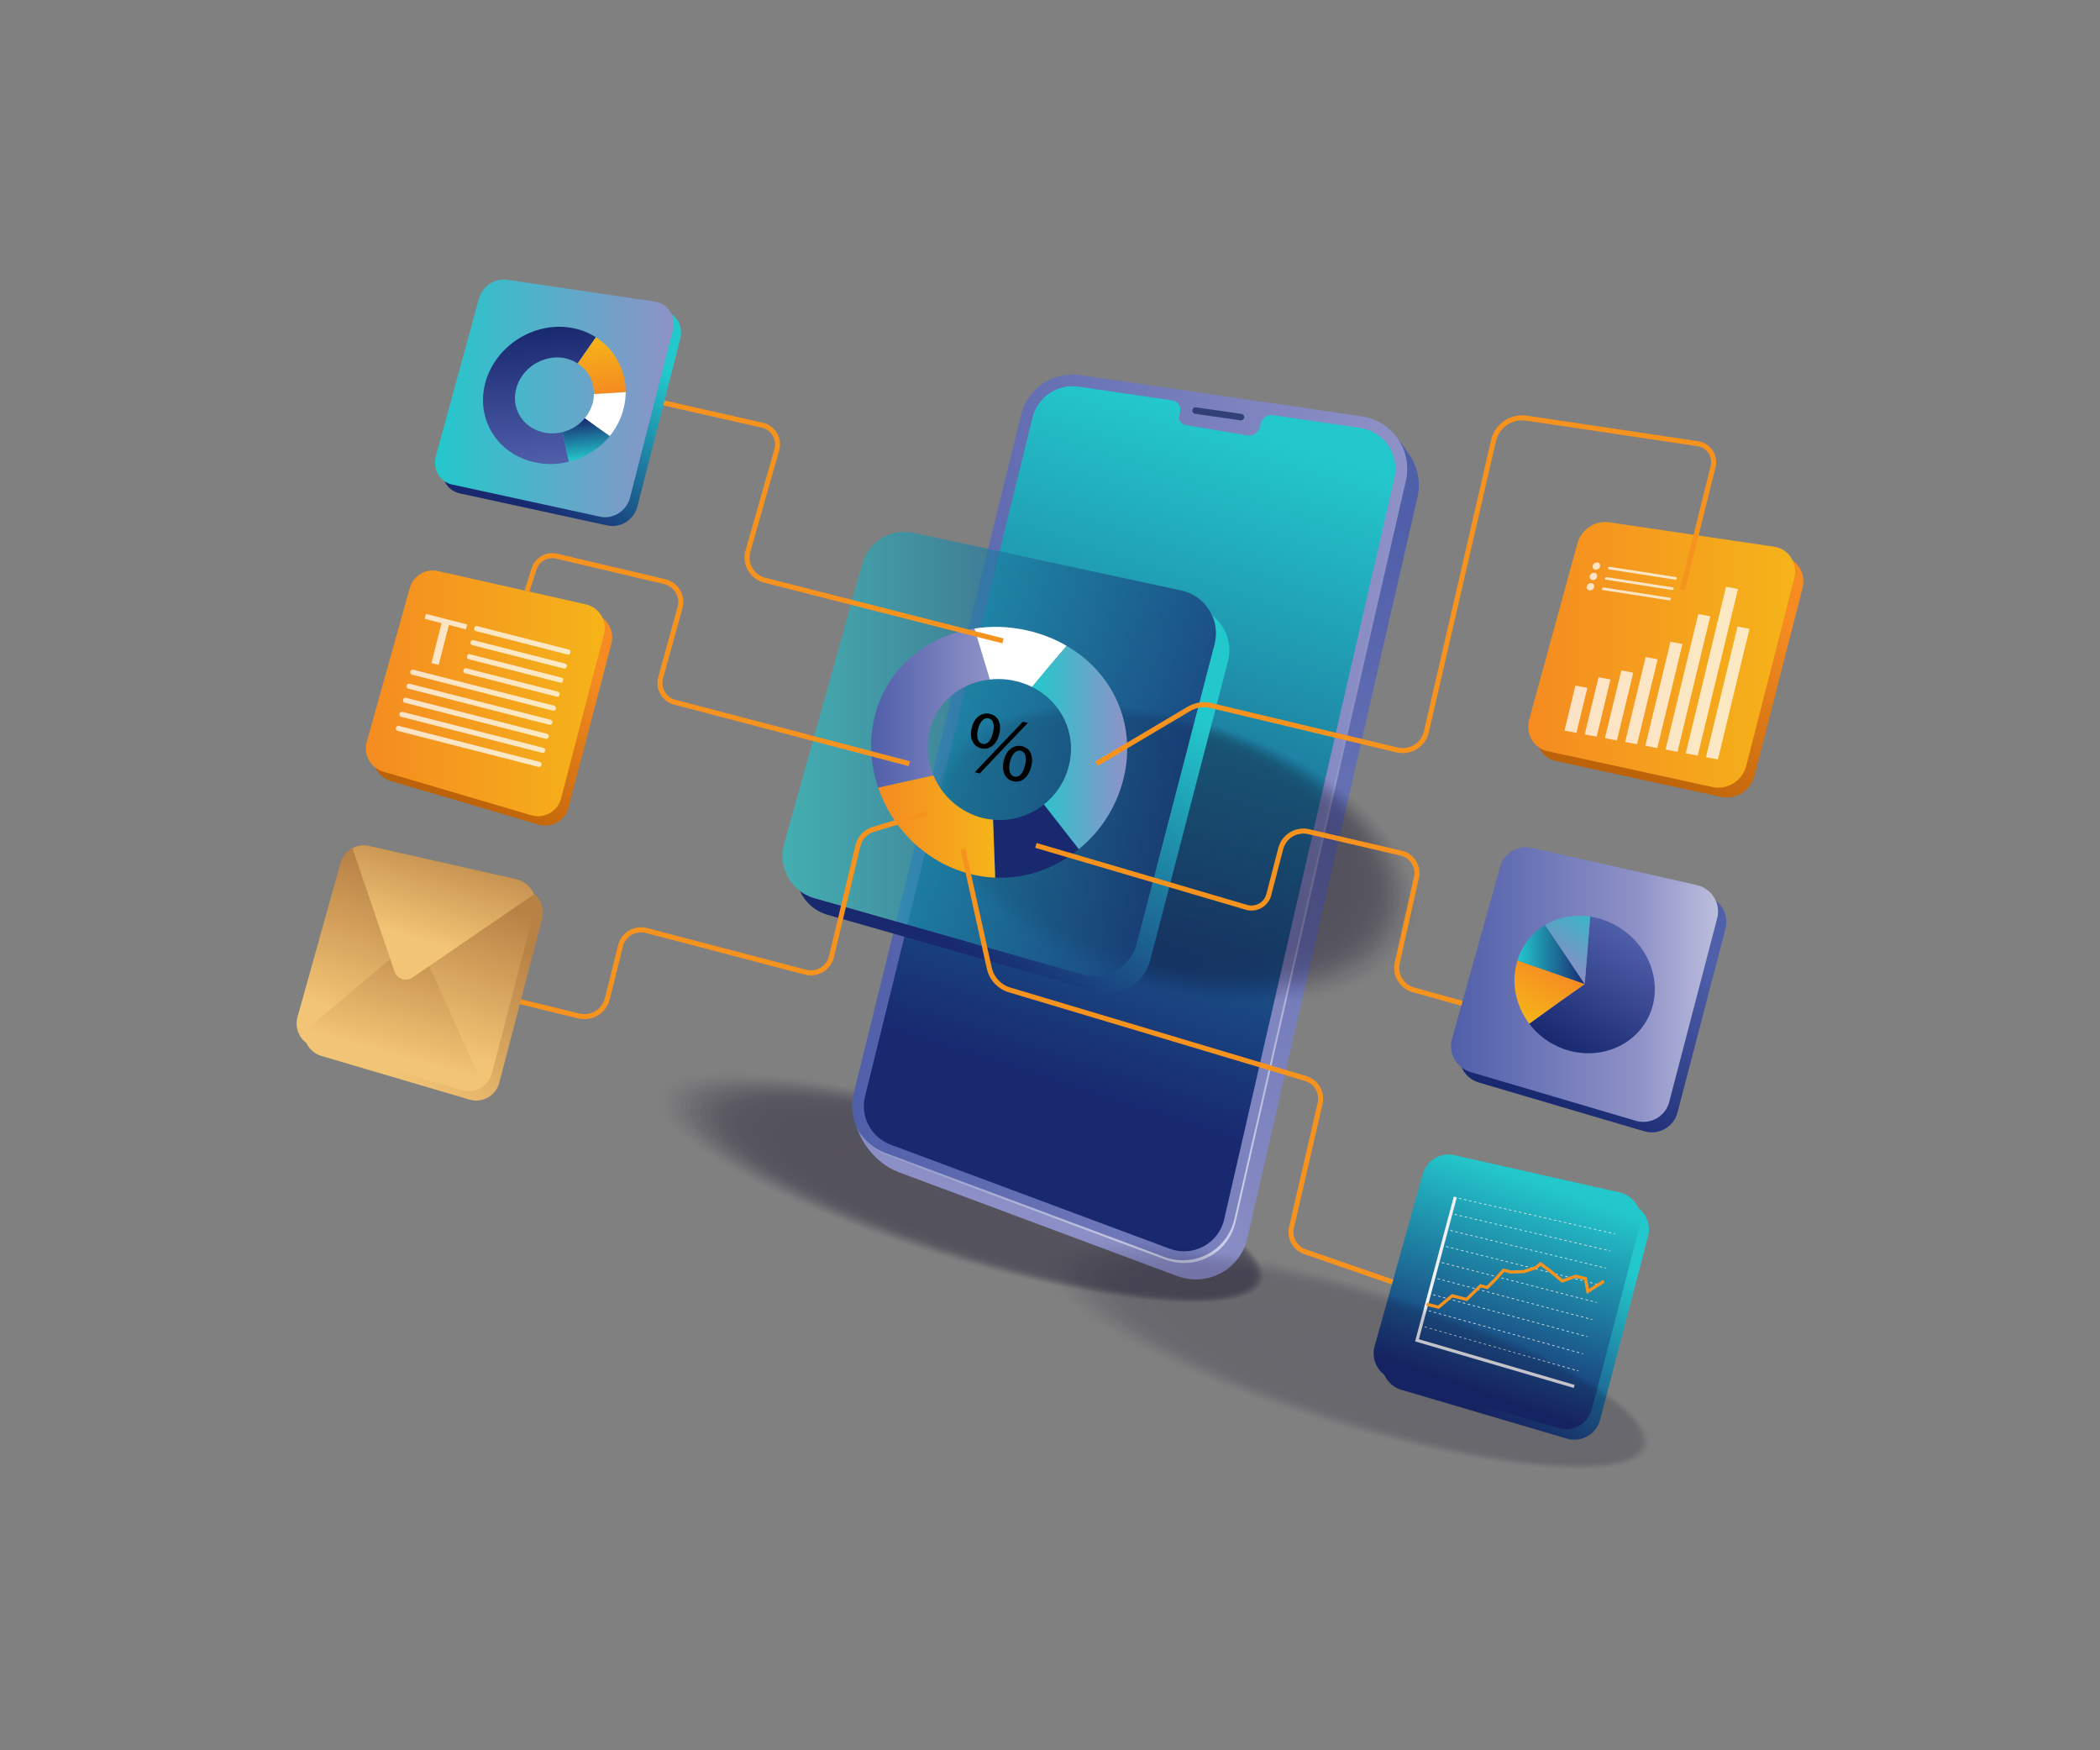 <svg xmlns="http://www.w3.org/2000/svg" xmlns:xlink="http://www.w3.org/1999/xlink" id="Layer_4" x="0px" y="0px" viewBox="0 0 3000 2500" style="enable-background:new 0 0 3000 2500;" xml:space="preserve"><rect x="0" y="0" width="3000" height="2500" fill="#808080" stroke="none"/><rect x="26.333" y="33.9" style="fill:none;" width="2947.334" height="2432.2"></rect><g>	<g style="opacity:0.38;">					<ellipse transform="matrix(0.294 -0.956 0.956 0.294 -654.901 2505.704)" style="opacity:0;fill:#0F0A26;" cx="1369.007" cy="1696.245" rx="103.218" ry="458.301"></ellipse>					<ellipse transform="matrix(0.294 -0.956 0.956 0.294 -653.63 2509.285)" style="opacity:0.014;fill:#0F0A26;" cx="1372.036" cy="1697.167" rx="102.246" ry="454.192"></ellipse>					<ellipse transform="matrix(0.294 -0.956 0.956 0.294 -652.359 2512.867)" style="opacity:0.028;fill:#0F0A26;" cx="1375.066" cy="1698.089" rx="101.274" ry="450.083"></ellipse>					<ellipse transform="matrix(0.294 -0.956 0.956 0.294 -651.087 2516.451)" style="opacity:0.042;fill:#0F0A26;" cx="1378.095" cy="1699.011" rx="100.302" ry="445.974"></ellipse>					<ellipse transform="matrix(0.294 -0.956 0.956 0.294 -649.814 2520.035)" style="opacity:0.056;fill:#0F0A26;" cx="1381.125" cy="1699.933" rx="99.33" ry="441.865"></ellipse>					<ellipse transform="matrix(0.294 -0.956 0.956 0.294 -648.542 2523.619)" style="opacity:0.07;fill:#0F0A26;" cx="1384.154" cy="1700.855" rx="98.358" ry="437.756"></ellipse>					<ellipse transform="matrix(0.294 -0.956 0.956 0.294 -647.268 2527.205)" style="opacity:0.085;fill:#0F0A26;" cx="1387.184" cy="1701.777" rx="97.386" ry="433.647"></ellipse>					<ellipse transform="matrix(0.294 -0.956 0.956 0.294 -645.995 2530.791)" style="opacity:0.099;fill:#0F0A26;" cx="1390.213" cy="1702.699" rx="96.414" ry="429.538"></ellipse>					<ellipse transform="matrix(0.294 -0.956 0.956 0.294 -644.721 2534.378)" style="opacity:0.113;fill:#0F0A26;" cx="1393.243" cy="1703.621" rx="95.441" ry="425.429"></ellipse>					<ellipse transform="matrix(0.294 -0.956 0.956 0.294 -643.446 2537.966)" style="opacity:0.127;fill:#0F0A26;" cx="1396.272" cy="1704.544" rx="94.469" ry="421.32"></ellipse>					<ellipse transform="matrix(0.294 -0.956 0.956 0.294 -642.172 2541.555)" style="opacity:0.141;fill:#0F0A26;" cx="1399.302" cy="1705.466" rx="93.497" ry="417.211"></ellipse>					<ellipse transform="matrix(0.294 -0.956 0.956 0.294 -640.896 2545.144)" style="opacity:0.155;fill:#0F0A26;" cx="1402.331" cy="1706.388" rx="92.525" ry="413.102"></ellipse>					<ellipse transform="matrix(0.294 -0.956 0.956 0.294 -639.62 2548.735)" style="opacity:0.169;fill:#0F0A26;" cx="1405.361" cy="1707.31" rx="91.553" ry="408.993"></ellipse>					<ellipse transform="matrix(0.294 -0.956 0.956 0.294 -638.344 2552.327)" style="opacity:0.183;fill:#0F0A26;" cx="1408.39" cy="1708.232" rx="90.581" ry="404.884"></ellipse>					<ellipse transform="matrix(0.294 -0.956 0.956 0.294 -637.068 2555.919)" style="opacity:0.197;fill:#0F0A26;" cx="1411.419" cy="1709.154" rx="89.609" ry="400.775"></ellipse>					<ellipse transform="matrix(0.294 -0.956 0.956 0.294 -635.79 2559.513)" style="opacity:0.211;fill:#0F0A26;" cx="1414.449" cy="1710.076" rx="88.637" ry="396.666"></ellipse>					<ellipse transform="matrix(0.294 -0.956 0.956 0.294 -634.513 2563.108)" style="opacity:0.225;fill:#0F0A26;" cx="1417.478" cy="1710.998" rx="87.665" ry="392.557"></ellipse>					<ellipse transform="matrix(0.294 -0.956 0.956 0.294 -633.234 2566.704)" style="opacity:0.239;fill:#0F0A26;" cx="1420.508" cy="1711.92" rx="86.692" ry="388.448"></ellipse>					<ellipse transform="matrix(0.294 -0.956 0.956 0.294 -631.955 2570.3)" style="opacity:0.254;fill:#0F0A26;" cx="1423.537" cy="1712.842" rx="85.72" ry="384.339"></ellipse>					<ellipse transform="matrix(0.294 -0.956 0.956 0.294 -630.676 2573.899)" style="opacity:0.268;fill:#0F0A26;" cx="1426.567" cy="1713.764" rx="84.748" ry="380.23"></ellipse>					<ellipse transform="matrix(0.294 -0.956 0.956 0.294 -629.396 2577.498)" style="opacity:0.282;fill:#0F0A26;" cx="1429.596" cy="1714.686" rx="83.776" ry="376.121"></ellipse>					<ellipse transform="matrix(0.294 -0.956 0.956 0.294 -628.115 2581.099)" style="opacity:0.296;fill:#0F0A26;" cx="1432.626" cy="1715.608" rx="82.804" ry="372.012"></ellipse>					<ellipse transform="matrix(0.294 -0.956 0.956 0.294 -626.834 2584.7)" style="opacity:0.31;fill:#0F0A26;" cx="1435.655" cy="1716.53" rx="81.832" ry="367.903"></ellipse>					<ellipse transform="matrix(0.294 -0.956 0.956 0.294 -625.552 2588.304)" style="opacity:0.324;fill:#0F0A26;" cx="1438.685" cy="1717.452" rx="80.86" ry="363.794"></ellipse>					<ellipse transform="matrix(0.294 -0.956 0.956 0.294 -624.269 2591.908)" style="opacity:0.338;fill:#0F0A26;" cx="1441.714" cy="1718.374" rx="79.888" ry="359.685"></ellipse>					<ellipse transform="matrix(0.294 -0.956 0.956 0.294 -622.986 2595.514)" style="opacity:0.352;fill:#0F0A26;" cx="1444.744" cy="1719.296" rx="78.915" ry="355.576"></ellipse>					<ellipse transform="matrix(0.294 -0.956 0.956 0.294 -621.702 2599.122)" style="opacity:0.366;fill:#0F0A26;" cx="1447.773" cy="1720.218" rx="77.943" ry="351.467"></ellipse>					<ellipse transform="matrix(0.294 -0.956 0.956 0.294 -620.417 2602.731)" style="opacity:0.38;fill:#0F0A26;" cx="1450.802" cy="1721.14" rx="76.971" ry="347.358"></ellipse>					<ellipse transform="matrix(0.293 -0.956 0.956 0.293 -619.131 2606.341)" style="opacity:0.394;fill:#0F0A26;" cx="1453.832" cy="1722.062" rx="75.999" ry="343.249"></ellipse>					<ellipse transform="matrix(0.293 -0.956 0.956 0.293 -617.844 2609.954)" style="opacity:0.408;fill:#0F0A26;" cx="1456.861" cy="1722.984" rx="75.027" ry="339.14"></ellipse>					<ellipse transform="matrix(0.293 -0.956 0.956 0.293 -616.557 2613.568)" style="opacity:0.422;fill:#0F0A26;" cx="1459.891" cy="1723.906" rx="74.055" ry="335.031"></ellipse>					<ellipse transform="matrix(0.293 -0.956 0.956 0.293 -615.269 2617.183)" style="opacity:0.437;fill:#0F0A26;" cx="1462.92" cy="1724.828" rx="73.083" ry="330.922"></ellipse>					<ellipse transform="matrix(0.293 -0.956 0.956 0.293 -613.98 2620.801)" style="opacity:0.451;fill:#0F0A26;" cx="1465.95" cy="1725.75" rx="72.111" ry="326.813"></ellipse>					<ellipse transform="matrix(0.293 -0.956 0.956 0.293 -612.69 2624.42)" style="opacity:0.465;fill:#0F0A26;" cx="1468.979" cy="1726.672" rx="71.139" ry="322.704"></ellipse>					<ellipse transform="matrix(0.293 -0.956 0.956 0.293 -611.399 2628.042)" style="opacity:0.479;fill:#0F0A26;" cx="1472.009" cy="1727.594" rx="70.166" ry="318.595"></ellipse>					<ellipse transform="matrix(0.293 -0.956 0.956 0.293 -610.106 2631.665)" style="opacity:0.493;fill:#0F0A26;" cx="1475.038" cy="1728.516" rx="69.194" ry="314.486"></ellipse>					<ellipse transform="matrix(0.293 -0.956 0.956 0.293 -608.813 2635.291)" style="opacity:0.507;fill:#0F0A26;" cx="1478.068" cy="1729.438" rx="68.222" ry="310.377"></ellipse>					<ellipse transform="matrix(0.293 -0.956 0.956 0.293 -607.519 2638.919)" style="opacity:0.521;fill:#0F0A26;" cx="1481.097" cy="1730.36" rx="67.25" ry="306.268"></ellipse>					<ellipse transform="matrix(0.293 -0.956 0.956 0.293 -606.224 2642.549)" style="opacity:0.535;fill:#0F0A26;" cx="1484.126" cy="1731.282" rx="66.278" ry="302.159"></ellipse>					<ellipse transform="matrix(0.293 -0.956 0.956 0.293 -604.927 2646.181)" style="opacity:0.549;fill:#0F0A26;" cx="1487.156" cy="1732.204" rx="65.306" ry="298.05"></ellipse>					<ellipse transform="matrix(0.293 -0.956 0.956 0.293 -603.629 2649.816)" style="opacity:0.563;fill:#0F0A26;" cx="1490.185" cy="1733.126" rx="64.334" ry="293.941"></ellipse>					<ellipse transform="matrix(0.293 -0.956 0.956 0.293 -602.33 2653.454)" style="opacity:0.578;fill:#0F0A26;" cx="1493.215" cy="1734.048" rx="63.362" ry="289.832"></ellipse>					<ellipse transform="matrix(0.293 -0.956 0.956 0.293 -601.03 2657.094)" style="opacity:0.592;fill:#0F0A26;" cx="1496.244" cy="1734.97" rx="62.39" ry="285.723"></ellipse>					<ellipse transform="matrix(0.293 -0.956 0.956 0.293 -599.728 2660.737)" style="opacity:0.606;fill:#0F0A26;" cx="1499.274" cy="1735.892" rx="61.417" ry="281.614"></ellipse>					<ellipse transform="matrix(0.293 -0.956 0.956 0.293 -598.424 2664.383)" style="opacity:0.62;fill:#0F0A26;" cx="1502.303" cy="1736.814" rx="60.445" ry="277.505"></ellipse>					<ellipse transform="matrix(0.293 -0.956 0.956 0.293 -597.119 2668.032)" style="opacity:0.634;fill:#0F0A26;" cx="1505.333" cy="1737.737" rx="59.473" ry="273.396"></ellipse>					<ellipse transform="matrix(0.293 -0.956 0.956 0.293 -595.813 2671.685)" style="opacity:0.648;fill:#0F0A26;" cx="1508.362" cy="1738.659" rx="58.501" ry="269.287"></ellipse>					<ellipse transform="matrix(0.293 -0.956 0.956 0.293 -594.504 2675.341)" style="opacity:0.662;fill:#0F0A26;" cx="1511.392" cy="1739.581" rx="57.529" ry="265.178"></ellipse>					<ellipse transform="matrix(0.293 -0.956 0.956 0.293 -593.194 2679)" style="opacity:0.676;fill:#0F0A26;" cx="1514.421" cy="1740.503" rx="56.557" ry="261.069"></ellipse>					<ellipse transform="matrix(0.293 -0.956 0.956 0.293 -591.883 2682.663)" style="opacity:0.69;fill:#0F0A26;" cx="1517.451" cy="1741.425" rx="55.585" ry="256.96"></ellipse>					<ellipse transform="matrix(0.293 -0.956 0.956 0.293 -590.569 2686.33)" style="opacity:0.704;fill:#0F0A26;" cx="1520.48" cy="1742.347" rx="54.613" ry="252.851"></ellipse>					<ellipse transform="matrix(0.293 -0.956 0.956 0.293 -589.253 2690.001)" style="opacity:0.718;fill:#0F0A26;" cx="1523.51" cy="1743.269" rx="53.641" ry="248.742"></ellipse>					<ellipse transform="matrix(0.293 -0.956 0.956 0.293 -587.935 2693.676)" style="opacity:0.732;fill:#0F0A26;" cx="1526.539" cy="1744.191" rx="52.669" ry="244.633"></ellipse>					<ellipse transform="matrix(0.292 -0.956 0.956 0.292 -586.614 2697.357)" style="opacity:0.747;fill:#0F0A26;" cx="1529.568" cy="1745.113" rx="51.696" ry="240.524"></ellipse>					<ellipse transform="matrix(0.292 -0.956 0.956 0.292 -585.292 2701.041)" style="opacity:0.761;fill:#0F0A26;" cx="1532.598" cy="1746.035" rx="50.724" ry="236.415"></ellipse>					<ellipse transform="matrix(0.292 -0.956 0.956 0.292 -583.966 2704.731)" style="opacity:0.775;fill:#0F0A26;" cx="1535.627" cy="1746.957" rx="49.752" ry="232.306"></ellipse>					<ellipse transform="matrix(0.292 -0.956 0.956 0.292 -582.639 2708.426)" style="opacity:0.789;fill:#0F0A26;" cx="1538.657" cy="1747.879" rx="48.78" ry="228.197"></ellipse>					<ellipse transform="matrix(0.292 -0.956 0.956 0.292 -581.308 2712.126)" style="opacity:0.803;fill:#0F0A26;" cx="1541.686" cy="1748.801" rx="47.808" ry="224.088"></ellipse>					<ellipse transform="matrix(0.292 -0.956 0.956 0.292 -579.975 2715.832)" style="opacity:0.817;fill:#0F0A26;" cx="1544.716" cy="1749.723" rx="46.836" ry="219.979"></ellipse>					<ellipse transform="matrix(0.292 -0.956 0.956 0.292 -578.638 2719.545)" style="opacity:0.831;fill:#0F0A26;" cx="1547.745" cy="1750.645" rx="45.864" ry="215.87"></ellipse>					<ellipse transform="matrix(0.292 -0.956 0.956 0.292 -577.298 2723.264)" style="opacity:0.845;fill:#0F0A26;" cx="1550.775" cy="1751.567" rx="44.892" ry="211.761"></ellipse>					<ellipse transform="matrix(0.292 -0.956 0.956 0.292 -575.955 2726.99)" style="opacity:0.859;fill:#0F0A26;" cx="1553.804" cy="1752.489" rx="43.92" ry="207.652"></ellipse>					<ellipse transform="matrix(0.292 -0.957 0.957 0.292 -574.607 2730.724)" style="opacity:0.873;fill:#0F0A26;" cx="1556.834" cy="1753.411" rx="42.947" ry="203.543"></ellipse>					<ellipse transform="matrix(0.292 -0.957 0.957 0.292 -573.256 2734.465)" style="opacity:0.887;fill:#0F0A26;" cx="1559.863" cy="1754.333" rx="41.975" ry="199.434"></ellipse>					<ellipse transform="matrix(0.292 -0.957 0.957 0.292 -571.901 2738.215)" style="opacity:0.901;fill:#0F0A26;" cx="1562.892" cy="1755.255" rx="41.003" ry="195.325"></ellipse>					<ellipse transform="matrix(0.292 -0.957 0.957 0.292 -570.541 2741.973)" style="opacity:0.915;fill:#0F0A26;" cx="1565.922" cy="1756.177" rx="40.031" ry="191.216"></ellipse>					<ellipse transform="matrix(0.291 -0.957 0.957 0.291 -569.177 2745.741)" style="opacity:0.93;fill:#0F0A26;" cx="1568.951" cy="1757.099" rx="39.059" ry="187.107"></ellipse>					<ellipse transform="matrix(0.291 -0.957 0.957 0.291 -567.808 2749.518)" style="opacity:0.944;fill:#0F0A26;" cx="1571.981" cy="1758.021" rx="38.087" ry="182.998"></ellipse>					<ellipse transform="matrix(0.291 -0.957 0.957 0.291 -566.433 2753.307)" style="opacity:0.958;fill:#0F0A26;" cx="1575.01" cy="1758.943" rx="37.115" ry="178.889"></ellipse>					<ellipse transform="matrix(0.291 -0.957 0.957 0.291 -565.052 2757.107)" style="opacity:0.972;fill:#0F0A26;" cx="1578.04" cy="1759.865" rx="36.143" ry="174.78"></ellipse>					<ellipse transform="matrix(0.291 -0.957 0.957 0.291 -563.665 2760.92)" style="opacity:0.986;fill:#0F0A26;" cx="1581.069" cy="1760.787" rx="35.171" ry="170.671"></ellipse>					<ellipse transform="matrix(0.291 -0.957 0.957 0.291 -562.272 2764.746)" style="fill:#0F0A26;" cx="1584.099" cy="1761.709" rx="34.199" ry="166.562"></ellipse>	</g>	<g>		<linearGradient id="SVGID_1_" gradientUnits="userSpaceOnUse" x1="1843.717" y1="681.271" x2="1386.183" y2="1769.308">			<stop offset="0" style="stop-color:#505FAA"></stop>			<stop offset="1" style="stop-color:#8F92C7"></stop>		</linearGradient>		<path style="fill:url(#SVGID_1_);" d="M1708.212,1827.461c-9.013,0-17.911-1.614-26.424-4.785l-398.498-148.591   c-35.975-13.414-69.509-58.334-60.342-95.597L1475.5,615.881c8.36-33.881,38.531-57.538,73.354-57.538   c3.632,0,7.322,0.269,11.012,0.807l405.167,45.399c20.793,3.056,36.821,28.262,48.698,45.596   c11.876,17.315,16.008,39.012,11.358,59.498l-243.156,1058.954C1774.052,1803.266,1743.745,1827.461,1708.212,1827.461z"></path>					<linearGradient id="SVGID_00000138570576438185749960000001356741586993677221_" gradientUnits="userSpaceOnUse" x1="1217.345" y1="1169.509" x2="2010.217" y2="1169.509">			<stop offset="0" style="stop-color:#505FAA"></stop>			<stop offset="1" style="stop-color:#8F92C7"></stop>		</linearGradient>		<path style="fill:url(#SVGID_00000138570576438185749960000001356741586993677221_);" d="M1691.475,1804.068   c-9.013,0-17.911-1.614-26.424-4.785l-398.498-148.591c-35.975-13.414-56.173-51.638-47.006-88.901l239.217-969.303   c8.36-33.881,38.531-57.538,73.354-57.538c3.632,0,7.322,0.269,11.012,0.807l402.457,58.921   c20.794,3.056,39.531,14.74,51.407,32.074c11.876,17.315,16.008,39.012,11.358,59.498l-243.156,1058.954   C1757.314,1779.873,1727.008,1804.068,1691.475,1804.068z"></path>					<linearGradient id="SVGID_00000127021575809361356330000001928468620102861955_" gradientUnits="userSpaceOnUse" x1="1788.853" y1="616.485" x2="1492.673" y2="1541.743">			<stop offset="0" style="stop-color:#23C8CC"></stop>			<stop offset="1" style="stop-color:#182970"></stop>		</linearGradient>		<path style="fill:url(#SVGID_00000127021575809361356330000001928468620102861955_);" d="M1943.157,611.242l-124.566-18.238   c-7.835-1.147-15.283,3.77-17.305,11.426l-1.573,5.954c-2.083,7.884-9.828,12.883-17.87,11.534l-88.076-14.77   c-6.444-1.081-10.622-7.395-9.098-13.749l1.276-5.319c1.805-7.522-3.236-14.972-10.891-16.092l-134.343-19.671   c-30.005-4.393-58.437,14.726-65.687,44.171l-239.227,969.295c-7.145,29.019,8.589,58.787,36.591,69.228l398.51,148.597   c33.376,12.445,70.072-7.372,77.969-42.107l243.164-1058.965C1999.641,649.069,1977.118,616.215,1943.157,611.242z"></path>					<linearGradient id="SVGID_00000049220615751206700480000008200832197963002277_" gradientUnits="userSpaceOnUse" x1="1899.055" y1="1639.351" x2="1655.735" y2="1200.542">			<stop offset="0" style="stop-color:#FFFFFF"></stop>			<stop offset="1" style="stop-color:#8F92C7"></stop>		</linearGradient>		<path style="opacity:0.6;fill:url(#SVGID_00000049220615751206700480000008200832197963002277_);" d="M2003.06,637.942   c5.484,14.01,6.868,29.48,3.493,44.353l-243.156,1058.954c-7.879,34.669-38.186,58.864-73.719,58.864   c-9.013,0-17.911-1.614-26.424-4.785l-398.498-148.591c-17.748-6.618-31.606-19.304-40.042-34.904   c8.146,17.376,22.638,31.7,41.839,38.859l398.498,148.591c8.514,3.171,17.411,4.785,26.424,4.785   c35.533,0,65.84-24.195,73.719-58.864L2008.35,686.25C2012.054,669.942,2009.967,652.964,2003.06,637.942z"></path>		<path style="fill:#314077;" d="M1772.143,600.359l-64.843-9.327c-2.53-0.364-4.303-2.732-3.939-5.262l0-0.001   c0.364-2.531,2.732-4.303,5.262-3.939l64.843,9.327c2.53,0.364,4.303,2.732,3.939,5.262l0,0.001   C1777.042,598.95,1774.673,600.723,1772.143,600.359z"></path>		<g style="opacity:0.38;">							<ellipse transform="matrix(0.295 -0.955 0.955 0.295 13.589 2461.813)" style="opacity:0;fill:#0F0A26;" cx="1675.721" cy="1221.694" rx="197.495" ry="364.958"></ellipse>							<ellipse transform="matrix(0.295 -0.955 0.955 0.295 14.134 2460.624)" style="opacity:0.014;fill:#0F0A26;" cx="1674.974" cy="1220.732" rx="195.637" ry="361.682"></ellipse>							<ellipse transform="matrix(0.295 -0.956 0.956 0.295 14.681 2459.439)" style="opacity:0.028;fill:#0F0A26;" cx="1674.226" cy="1219.769" rx="193.779" ry="358.406"></ellipse>							<ellipse transform="matrix(0.295 -0.956 0.956 0.295 15.23 2458.256)" style="opacity:0.042;fill:#0F0A26;" cx="1673.479" cy="1218.807" rx="191.921" ry="355.129"></ellipse>							<ellipse transform="matrix(0.295 -0.956 0.956 0.295 15.783 2457.077)" style="opacity:0.056;fill:#0F0A26;" cx="1672.731" cy="1217.845" rx="190.063" ry="351.853"></ellipse>							<ellipse transform="matrix(0.295 -0.956 0.956 0.295 16.338 2455.902)" style="opacity:0.07;fill:#0F0A26;" cx="1671.984" cy="1216.882" rx="188.206" ry="348.577"></ellipse>							<ellipse transform="matrix(0.295 -0.956 0.956 0.295 16.896 2454.73)" style="opacity:0.085;fill:#0F0A26;" cx="1671.237" cy="1215.92" rx="186.348" ry="345.301"></ellipse>							<ellipse transform="matrix(0.294 -0.956 0.956 0.294 17.457 2453.562)" style="opacity:0.099;fill:#0F0A26;" cx="1670.489" cy="1214.958" rx="184.49" ry="342.025"></ellipse>							<ellipse transform="matrix(0.294 -0.956 0.956 0.294 18.021 2452.398)" style="opacity:0.113;fill:#0F0A26;" cx="1669.742" cy="1213.995" rx="182.632" ry="338.748"></ellipse>							<ellipse transform="matrix(0.294 -0.956 0.956 0.294 18.588 2451.237)" style="opacity:0.127;fill:#0F0A26;" cx="1668.994" cy="1213.033" rx="180.774" ry="335.472"></ellipse>							<ellipse transform="matrix(0.294 -0.956 0.956 0.294 19.157 2450.08)" style="opacity:0.141;fill:#0F0A26;" cx="1668.247" cy="1212.071" rx="178.916" ry="332.196"></ellipse>							<ellipse transform="matrix(0.294 -0.956 0.956 0.294 19.731 2448.928)" style="opacity:0.155;fill:#0F0A26;" cx="1667.5" cy="1211.108" rx="177.059" ry="328.92"></ellipse>							<ellipse transform="matrix(0.294 -0.956 0.956 0.294 20.307 2447.779)" style="opacity:0.169;fill:#0F0A26;" cx="1666.752" cy="1210.146" rx="175.201" ry="325.644"></ellipse>							<ellipse transform="matrix(0.294 -0.956 0.956 0.294 20.888 2446.635)" style="opacity:0.183;fill:#0F0A26;" cx="1666.005" cy="1209.184" rx="173.343" ry="322.368"></ellipse>							<ellipse transform="matrix(0.293 -0.956 0.956 0.293 21.471 2445.496)" style="opacity:0.197;fill:#0F0A26;" cx="1665.257" cy="1208.221" rx="171.485" ry="319.092"></ellipse>							<ellipse transform="matrix(0.293 -0.956 0.956 0.293 22.059 2444.361)" style="opacity:0.211;fill:#0F0A26;" cx="1664.51" cy="1207.259" rx="169.627" ry="315.815"></ellipse>							<ellipse transform="matrix(0.293 -0.956 0.956 0.293 22.65 2443.231)" style="opacity:0.225;fill:#0F0A26;" cx="1663.763" cy="1206.297" rx="167.769" ry="312.539"></ellipse>							<ellipse transform="matrix(0.293 -0.956 0.956 0.293 23.245 2442.106)" style="opacity:0.239;fill:#0F0A26;" cx="1663.015" cy="1205.334" rx="165.911" ry="309.263"></ellipse>							<ellipse transform="matrix(0.293 -0.956 0.956 0.293 23.844 2440.985)" style="opacity:0.254;fill:#0F0A26;" cx="1662.268" cy="1204.372" rx="164.054" ry="305.987"></ellipse>							<ellipse transform="matrix(0.293 -0.956 0.956 0.293 24.446 2439.87)" style="opacity:0.268;fill:#0F0A26;" cx="1661.52" cy="1203.41" rx="162.196" ry="302.711"></ellipse>							<ellipse transform="matrix(0.293 -0.956 0.956 0.293 25.054 2438.76)" style="opacity:0.282;fill:#0F0A26;" cx="1660.773" cy="1202.447" rx="160.338" ry="299.435"></ellipse>							<ellipse transform="matrix(0.292 -0.956 0.956 0.292 25.665 2437.655)" style="opacity:0.296;fill:#0F0A26;" cx="1660.026" cy="1201.485" rx="158.48" ry="296.159"></ellipse>							<ellipse transform="matrix(0.292 -0.956 0.956 0.292 26.282 2436.557)" style="opacity:0.31;fill:#0F0A26;" cx="1659.278" cy="1200.523" rx="156.622" ry="292.883"></ellipse>							<ellipse transform="matrix(0.292 -0.956 0.956 0.292 26.902 2435.464)" style="opacity:0.324;fill:#0F0A26;" cx="1658.531" cy="1199.56" rx="154.764" ry="289.607"></ellipse>							<ellipse transform="matrix(0.292 -0.957 0.957 0.292 27.528 2434.378)" style="opacity:0.338;fill:#0F0A26;" cx="1657.783" cy="1198.598" rx="152.906" ry="286.331"></ellipse>							<ellipse transform="matrix(0.292 -0.957 0.957 0.292 28.159 2433.297)" style="opacity:0.352;fill:#0F0A26;" cx="1657.036" cy="1197.636" rx="151.048" ry="283.054"></ellipse>							<ellipse transform="matrix(0.291 -0.957 0.957 0.291 28.794 2432.223)" style="opacity:0.366;fill:#0F0A26;" cx="1656.289" cy="1196.673" rx="149.19" ry="279.778"></ellipse>							<ellipse transform="matrix(0.291 -0.957 0.957 0.291 29.435 2431.155)" style="opacity:0.38;fill:#0F0A26;" cx="1655.541" cy="1195.711" rx="147.332" ry="276.502"></ellipse>							<ellipse transform="matrix(0.291 -0.957 0.957 0.291 30.082 2430.094)" style="opacity:0.394;fill:#0F0A26;" cx="1654.794" cy="1194.749" rx="145.474" ry="273.226"></ellipse>							<ellipse transform="matrix(0.291 -0.957 0.957 0.291 30.734 2429.041)" style="opacity:0.408;fill:#0F0A26;" cx="1654.046" cy="1193.786" rx="143.616" ry="269.95"></ellipse>							<ellipse transform="matrix(0.291 -0.957 0.957 0.291 31.392 2427.995)" style="opacity:0.422;fill:#0F0A26;" cx="1653.299" cy="1192.824" rx="141.758" ry="266.674"></ellipse>							<ellipse transform="matrix(0.29 -0.957 0.957 0.29 32.056 2426.956)" style="opacity:0.437;fill:#0F0A26;" cx="1652.552" cy="1191.862" rx="139.9" ry="263.398"></ellipse>							<ellipse transform="matrix(0.29 -0.957 0.957 0.29 32.727 2425.925)" style="opacity:0.451;fill:#0F0A26;" cx="1651.804" cy="1190.899" rx="138.042" ry="260.122"></ellipse>							<ellipse transform="matrix(0.29 -0.957 0.957 0.29 33.404 2424.902)" style="opacity:0.465;fill:#0F0A26;" cx="1651.057" cy="1189.937" rx="136.184" ry="256.846"></ellipse>							<ellipse transform="matrix(0.29 -0.957 0.957 0.29 34.088 2423.887)" style="opacity:0.479;fill:#0F0A26;" cx="1650.309" cy="1188.975" rx="134.326" ry="253.57"></ellipse>							<ellipse transform="matrix(0.29 -0.957 0.957 0.29 34.778 2422.882)" style="opacity:0.493;fill:#0F0A26;" cx="1649.562" cy="1188.012" rx="132.468" ry="250.294"></ellipse>							<ellipse transform="matrix(0.289 -0.957 0.957 0.289 35.477 2421.885)" style="opacity:0.507;fill:#0F0A26;" cx="1648.815" cy="1187.05" rx="130.61" ry="247.018"></ellipse>							<ellipse transform="matrix(0.289 -0.957 0.957 0.289 36.182 2420.898)" style="opacity:0.521;fill:#0F0A26;" cx="1648.067" cy="1186.088" rx="128.752" ry="243.742"></ellipse>							<ellipse transform="matrix(0.289 -0.957 0.957 0.289 36.896 2419.92)" style="opacity:0.535;fill:#0F0A26;" cx="1647.32" cy="1185.125" rx="126.894" ry="240.467"></ellipse>							<ellipse transform="matrix(0.289 -0.958 0.958 0.289 37.617 2418.953)" style="opacity:0.549;fill:#0F0A26;" cx="1646.572" cy="1184.163" rx="125.036" ry="237.191"></ellipse>							<ellipse transform="matrix(0.288 -0.958 0.958 0.288 38.347 2417.996)" style="opacity:0.563;fill:#0F0A26;" cx="1645.825" cy="1183.201" rx="123.178" ry="233.915"></ellipse>							<ellipse transform="matrix(0.288 -0.958 0.958 0.288 39.086 2417.049)" style="opacity:0.578;fill:#0F0A26;" cx="1645.078" cy="1182.239" rx="121.32" ry="230.639"></ellipse>							<ellipse transform="matrix(0.288 -0.958 0.958 0.288 39.834 2416.115)" style="opacity:0.592;fill:#0F0A26;" cx="1644.33" cy="1181.276" rx="119.462" ry="227.363"></ellipse>							<ellipse transform="matrix(0.287 -0.958 0.958 0.287 40.592 2415.192)" style="opacity:0.606;fill:#0F0A26;" cx="1643.583" cy="1180.314" rx="117.603" ry="224.087"></ellipse>							<ellipse transform="matrix(0.287 -0.958 0.958 0.287 41.359 2414.282)" style="opacity:0.62;fill:#0F0A26;" cx="1642.835" cy="1179.351" rx="115.745" ry="220.811"></ellipse>							<ellipse transform="matrix(0.287 -0.958 0.958 0.287 42.137 2413.383)" style="opacity:0.634;fill:#0F0A26;" cx="1642.088" cy="1178.389" rx="113.887" ry="217.535"></ellipse>							<ellipse transform="matrix(0.287 -0.958 0.958 0.287 42.926 2412.499)" style="opacity:0.648;fill:#0F0A26;" cx="1641.341" cy="1177.427" rx="112.029" ry="214.26"></ellipse>							<ellipse transform="matrix(0.286 -0.958 0.958 0.286 43.725 2411.627)" style="opacity:0.662;fill:#0F0A26;" cx="1640.593" cy="1176.464" rx="110.171" ry="210.984"></ellipse>							<ellipse transform="matrix(0.286 -0.958 0.958 0.286 44.536 2410.77)" style="opacity:0.676;fill:#0F0A26;" cx="1639.846" cy="1175.502" rx="108.312" ry="207.708"></ellipse>							<ellipse transform="matrix(0.286 -0.958 0.958 0.286 45.361 2409.929)" style="opacity:0.69;fill:#0F0A26;" cx="1639.098" cy="1174.54" rx="106.454" ry="204.432"></ellipse>							<ellipse transform="matrix(0.285 -0.959 0.959 0.285 46.197 2409.104)" style="opacity:0.704;fill:#0F0A26;" cx="1638.351" cy="1173.578" rx="104.596" ry="201.157"></ellipse>							<ellipse transform="matrix(0.285 -0.959 0.959 0.285 47.048 2408.295)" style="opacity:0.718;fill:#0F0A26;" cx="1637.604" cy="1172.615" rx="102.738" ry="197.881"></ellipse>							<ellipse transform="matrix(0.284 -0.959 0.959 0.284 47.911 2407.502)" style="opacity:0.732;fill:#0F0A26;" cx="1636.856" cy="1171.653" rx="100.879" ry="194.605"></ellipse>							<ellipse transform="matrix(0.284 -0.959 0.959 0.284 48.791 2406.728)" style="opacity:0.747;fill:#0F0A26;" cx="1636.109" cy="1170.691" rx="99.021" ry="191.33"></ellipse>							<ellipse transform="matrix(0.284 -0.959 0.959 0.284 49.684 2405.972)" style="opacity:0.761;fill:#0F0A26;" cx="1635.361" cy="1169.728" rx="97.163" ry="188.054"></ellipse>							<ellipse transform="matrix(0.283 -0.959 0.959 0.283 50.595 2405.237)" style="opacity:0.775;fill:#0F0A26;" cx="1634.614" cy="1168.766" rx="95.304" ry="184.779"></ellipse>							<ellipse transform="matrix(0.283 -0.959 0.959 0.283 51.522 2404.521)" style="opacity:0.789;fill:#0F0A26;" cx="1633.867" cy="1167.803" rx="93.446" ry="181.503"></ellipse>							<ellipse transform="matrix(0.282 -0.959 0.959 0.282 52.468 2403.828)" style="opacity:0.803;fill:#0F0A26;" cx="1633.119" cy="1166.841" rx="91.587" ry="178.227"></ellipse>							<ellipse transform="matrix(0.282 -0.959 0.959 0.282 53.432 2403.158)" style="opacity:0.817;fill:#0F0A26;" cx="1632.372" cy="1165.879" rx="89.729" ry="174.952"></ellipse>							<ellipse transform="matrix(0.282 -0.96 0.96 0.282 54.415 2402.511)" style="opacity:0.831;fill:#0F0A26;" cx="1631.624" cy="1164.917" rx="87.87" ry="171.676"></ellipse>							<ellipse transform="matrix(0.281 -0.96 0.96 0.281 55.42 2401.89)" style="opacity:0.845;fill:#0F0A26;" cx="1630.877" cy="1163.954" rx="86.012" ry="168.401"></ellipse>							<ellipse transform="matrix(0.281 -0.96 0.96 0.281 56.446 2401.294)" style="opacity:0.859;fill:#0F0A26;" cx="1630.13" cy="1162.992" rx="84.153" ry="165.126"></ellipse>							<ellipse transform="matrix(0.28 -0.96 0.96 0.28 57.495 2400.727)" style="opacity:0.873;fill:#0F0A26;" cx="1629.382" cy="1162.03" rx="82.295" ry="161.85"></ellipse>							<ellipse transform="matrix(0.28 -0.96 0.96 0.28 58.57 2400.189)" style="opacity:0.887;fill:#0F0A26;" cx="1628.635" cy="1161.067" rx="80.436" ry="158.575"></ellipse>							<ellipse transform="matrix(0.279 -0.96 0.96 0.279 59.669 2399.683)" style="opacity:0.901;fill:#0F0A26;" cx="1627.887" cy="1160.105" rx="78.577" ry="155.3"></ellipse>							<ellipse transform="matrix(0.278 -0.961 0.961 0.278 60.797 2399.21)" style="opacity:0.915;fill:#0F0A26;" cx="1627.14" cy="1159.142" rx="76.719" ry="152.024"></ellipse>							<ellipse transform="matrix(0.278 -0.961 0.961 0.278 61.953 2398.77)" style="opacity:0.93;fill:#0F0A26;" cx="1626.393" cy="1158.18" rx="74.86" ry="148.749"></ellipse>							<ellipse transform="matrix(0.277 -0.961 0.961 0.277 63.14 2398.368)" style="opacity:0.944;fill:#0F0A26;" cx="1625.645" cy="1157.218" rx="73.001" ry="145.474"></ellipse>							<ellipse transform="matrix(0.277 -0.961 0.961 0.277 64.36 2398.005)" style="opacity:0.958;fill:#0F0A26;" cx="1624.898" cy="1156.255" rx="71.142" ry="142.199"></ellipse>							<ellipse transform="matrix(0.276 -0.961 0.961 0.276 65.615 2397.683)" style="opacity:0.972;fill:#0F0A26;" cx="1624.15" cy="1155.293" rx="69.283" ry="138.924"></ellipse>							<ellipse transform="matrix(0.275 -0.961 0.961 0.275 66.906 2397.405)" style="opacity:0.986;fill:#0F0A26;" cx="1623.403" cy="1154.331" rx="67.424" ry="135.649"></ellipse>							<ellipse transform="matrix(0.274 -0.962 0.962 0.274 68.237 2397.174)" style="fill:#0F0A26;" cx="1622.656" cy="1153.369" rx="65.565" ry="132.374"></ellipse>		</g>	</g>	<g>					<linearGradient id="SVGID_00000165219063612420136970000014972350523330137530_" gradientUnits="userSpaceOnUse" x1="2464.548" y1="821.983" x2="2294.34" y2="1055.525" gradientTransform="matrix(1 -0.068 0 1 0 181.131)">			<stop offset="0" style="stop-color:#F58B21"></stop>			<stop offset="1" style="stop-color:#BC6208"></stop>		</linearGradient>		<path style="fill:url(#SVGID_00000165219063612420136970000014972350523330137530_);" d="M2310.315,760.024l235.68,34.825   c21.338,3.153,34.546,23.708,29.046,45.206l-68.497,267.76c-5.426,21.211-26.94,34.966-47.652,30.466l-235.918-51.25   c-20.294-4.409-32.108-24.694-26.444-45.406l68.734-251.336C2270.717,770.358,2290.465,757.091,2310.315,760.024z"></path>					<linearGradient id="SVGID_00000095316840144154628540000005424419610165151422_" gradientUnits="userSpaceOnUse" x1="2183.239" y1="915.161" x2="2564.416" y2="915.161" gradientTransform="matrix(1 -0.068 0 1 0 181.131)">			<stop offset="0" style="stop-color:#F58B21"></stop>			<stop offset="1" style="stop-color:#F5B419"></stop>		</linearGradient>		<path style="fill:url(#SVGID_00000095316840144154628540000005424419610165151422_);" d="M2298.441,745.986l235.68,34.825   c21.339,3.153,34.546,23.708,29.046,45.206l-68.497,267.76c-5.426,21.211-26.94,34.966-47.652,30.466l-235.918-51.25   c-20.294-4.409-32.108-24.694-26.443-45.406l68.734-251.336C2258.842,756.32,2278.59,743.053,2298.441,745.986z"></path>	</g>	<g>					<linearGradient id="SVGID_00000011752812817096717450000002488487124562421693_" gradientUnits="userSpaceOnUse" x1="2354.745" y1="1316.378" x2="2184.542" y2="1549.912" gradientTransform="matrix(1.001 0.01 0 1 -2.222 -25.479)">			<stop offset="0" style="stop-color:#505FAA"></stop>			<stop offset="1" style="stop-color:#182970"></stop>		</linearGradient>		<path style="fill:url(#SVGID_00000011752812817096717450000002488487124562421693_);" d="M2200.052,1226.006l235.871,53.127   c21.356,4.81,34.574,26.391,29.07,47.461l-68.552,262.441c-5.43,20.789-26.962,32.874-47.691,26.766l-236.109-69.57   c-20.311-5.985-32.134-27.188-26.465-47.46l68.79-245.998C2160.421,1233.265,2180.185,1221.532,2200.052,1226.006z"></path>					<linearGradient id="SVGID_00000041988911884306787250000013194500369598074245_" gradientUnits="userSpaceOnUse" x1="2073.436" y1="1409.552" x2="2454.617" y2="1409.552" gradientTransform="matrix(1.001 0.01 0 1 -2.222 -25.479)">			<stop offset="0" style="stop-color:#505FAA"></stop>			<stop offset="0.704" style="stop-color:#8F92C7"></stop>			<stop offset="1" style="stop-color:#BCBEDD"></stop>		</linearGradient>		<path style="fill:url(#SVGID_00000041988911884306787250000013194500369598074245_);" d="M2188.168,1211.046l235.871,53.127   c21.356,4.81,34.574,26.391,29.07,47.461l-68.552,262.441c-5.43,20.79-26.962,32.874-47.691,26.766l-236.109-69.57   c-20.31-5.985-32.134-27.188-26.465-47.46l68.79-245.998C2148.537,1218.305,2168.301,1206.572,2188.168,1211.046z"></path>	</g>	<g>					<linearGradient id="SVGID_00000168098730109099054110000017466241315176610476_" gradientUnits="userSpaceOnUse" x1="2244.288" y1="1756.42" x2="2074.085" y2="1989.954" gradientTransform="matrix(1.001 0.01 0 1 -2.222 -25.479)">			<stop offset="0" style="stop-color:#23C8CC"></stop>			<stop offset="1" style="stop-color:#182970"></stop>		</linearGradient>		<path style="fill:url(#SVGID_00000168098730109099054110000017466241315176610476_);" d="M2089.507,1664.966l235.871,53.127   c21.356,4.81,34.574,26.391,29.07,47.461l-68.552,262.441c-5.43,20.79-26.962,32.874-47.691,26.766l-236.109-69.57   c-20.311-5.985-32.134-27.188-26.465-47.46l68.79-245.998C2049.876,1672.224,2069.64,1660.491,2089.507,1664.966z"></path>					<linearGradient id="SVGID_00000014609970309613068070000008037631575065819810_" gradientUnits="userSpaceOnUse" x1="2207.071" y1="1690.856" x2="2104.261" y2="1985.392">			<stop offset="0" style="stop-color:#23C8CC"></stop>			<stop offset="1" style="stop-color:#182970"></stop>		</linearGradient>		<path style="fill:url(#SVGID_00000014609970309613068070000008037631575065819810_);" d="M2077.623,1650.005l235.871,53.127   c21.356,4.81,34.574,26.391,29.07,47.461l-68.552,262.441c-5.43,20.79-26.962,32.874-47.691,26.766l-236.109-69.57   c-20.311-5.984-32.134-27.188-26.465-47.46l68.79-245.998C2037.992,1657.264,2057.756,1645.531,2077.623,1650.005z"></path>	</g>	<g>		<g>							<linearGradient id="SVGID_00000151538574224141672330000001276589525337048975_" gradientUnits="userSpaceOnUse" x1="1646.452" y1="977.886" x2="1369.999" y2="1357.204">				<stop offset="0" style="stop-color:#23C8CC"></stop>				<stop offset="1" style="stop-color:#182970"></stop>			</linearGradient>			<path style="fill:url(#SVGID_00000151538574224141672330000001276589525337048975_);" d="M1754.302,944.231l-111.184,427.425    c-8.857,34.045-43.886,53.921-77.536,44.277l-383.15-109.218c-18.497-5.313-32.468-18.104-39.749-34.241    c5.902,4.526,12.792,8.069,20.464,10.233l383.148,109.218c33.652,9.446,68.682-10.43,77.536-44.277l111.186-427.425    c3.738-14.367,2.164-28.929-3.541-41.327C1750.958,893.656,1760.798,919.041,1754.302,944.231z"></path>							<linearGradient id="SVGID_00000026849454977488593680000008676041992250551981_" gradientUnits="userSpaceOnUse" x1="1117.839" y1="1076.952" x2="1737.045" y2="1076.952">				<stop offset="0" style="stop-color:#23C8CC"></stop>				<stop offset="1" style="stop-color:#182970"></stop>			</linearGradient>			<path style="opacity:0.65;fill:url(#SVGID_00000026849454977488593680000008676041992250551981_);" d="M1735.017,920.223    l-111.186,427.425c-8.855,33.847-43.884,53.723-77.536,44.277l-383.148-109.218c-7.673-2.164-14.562-5.708-20.464-10.233    c-19.876-14.956-29.518-41.128-22.631-66.515l111.775-400.662c8.857-31.88,40.934-51.165,73.207-44.278l382.754,82.455    c20.073,4.329,35.618,17.907,43.492,35.225c0,0,0,0,0.197,0.197C1737.182,891.294,1738.755,905.857,1735.017,920.223z"></path>		</g>		<g>							<linearGradient id="SVGID_00000100360242673083537360000018303115621487389577_" gradientUnits="userSpaceOnUse" x1="1246.082" y1="1149.751" x2="1415.417" y2="1149.751" gradientTransform="matrix(1.001 0.116 0 1 -3.345 -291.599)">				<stop offset="0" style="stop-color:#505FAA"></stop>				<stop offset="1" style="stop-color:#8F92C7"></stop>			</linearGradient>			<path style="fill:url(#SVGID_00000100360242673083537360000018303115621487389577_);" d="M1414.053,970.601l-22.038-72.812    c-68.876,10.429-126.536,57.659-142.869,127.716c-8.069,33.651-5.314,68.089,5.511,99.575    c31.483-6.887,47.227-10.43,78.91-17.515c-8.463-19.482-10.822-41.522-5.705-62.973    C1337.701,1002.873,1372.73,974.733,1414.053,970.601z"></path>			<path style="fill:#FFFFFF;" d="M1523.863,922.584c-19.679,22.827-29.518,34.634-49.394,58.643    c-7.478-3.739-15.35-6.494-23.811-8.462c-12.4-2.952-24.796-3.542-36.605-2.164l-22.038-72.812    c24.205-3.936,49.983-3.149,75.761,2.755C1488.243,905.267,1506.937,912.548,1523.863,922.584z"></path>			<path style="fill:#182970;" d="M1541.181,1212.848c-33.456,27.55-75.763,42.703-119.45,40.734    c-1.182-33.256-1.773-49.787-3.152-82.848c26.765,2.755,52.74-5.708,72.813-21.647L1541.181,1212.848z"></path>							<linearGradient id="SVGID_00000127011036993208232600000003978613156096768447_" gradientUnits="userSpaceOnUse" x1="1474.469" y1="1067.716" x2="1610.309" y2="1067.716">				<stop offset="0" style="stop-color:#23C8CC"></stop>				<stop offset="1" style="stop-color:#8F92C7"></stop>			</linearGradient>			<path style="fill:url(#SVGID_00000127011036993208232600000003978613156096768447_);" d="M1605.137,1111.698    c-10.036,41.128-33.259,76.354-63.956,101.15l-49.788-63.761c17.318-13.774,30.304-33.257,35.814-56.281    c11.218-46.245-11.804-91.31-52.738-111.579c19.876-24.009,29.715-35.816,49.394-58.643    C1589.001,960.17,1624.225,1033.377,1605.137,1111.698z"></path>							<linearGradient id="SVGID_00000160899331492535405490000014971888164925105556_" gradientUnits="userSpaceOnUse" x1="1256.149" y1="1312.883" x2="1422.988" y2="1312.883" gradientTransform="matrix(1.001 0.116 0 1 -3.345 -291.599)">				<stop offset="0" style="stop-color:#F58B21"></stop>				<stop offset="1" style="stop-color:#F5B419"></stop>			</linearGradient>			<path style="fill:url(#SVGID_00000160899331492535405490000014971888164925105556_);" d="M1421.635,1253.58    c-12.495-0.404-24.837-2.35-37.284-5.664c-63.056-16.788-110.117-65.291-129.788-122.87c31.527-6.901,47.317-10.408,78.917-17.49    c12.086,28.784,37.322,52.409,70.12,60.764c4.919,1.254,9.941,2.09,15.06,2.51    C1419.929,1203.698,1420.511,1220.299,1421.635,1253.58z"></path>			<g>				<path d="M1427.567,1048.168c-4.083,16.992-15.295,23.32-25.964,20.729c-10.285-2.497-17.293-12.885-13.506-29.015     c3.762-16.03,15.032-22.819,25.969-20.224C1425.67,1022.411,1431.26,1032.788,1427.567,1048.168z M1397.099,1041.65     c-2.554,10.136-0.657,19.015,6.351,20.712c7.37,1.783,12.536-5.177,15.093-15.836c2.347-9.776,1.367-18.591-6.399-20.44     C1405.122,1024.415,1399.615,1031.658,1397.099,1041.65z M1392.604,1102.983c27.533-29.131,41.301-43.651,68.698-72.125     c2.855,0.676,4.282,1.015,7.137,1.69c-27.414,28.495-41.188,43.028-68.743,72.187     C1396.859,1104.033,1395.441,1103.684,1392.604,1102.983z M1473.166,1094.788c-4.186,17.296-15.421,23.734-25.938,21.141     c-10.257-2.528-17.179-13.057-13.314-29.361c3.896-16.437,15.169-23.355,26.098-20.728     C1471.559,1068.616,1476.955,1079.131,1473.166,1094.788z M1442.781,1088.2c-2.567,10.379-0.515,19.401,6.329,21.081     c7.352,1.806,12.551-5.275,15.176-16.123c2.405-9.952,1.491-18.927-6.255-20.795     C1451.05,1070.68,1445.315,1077.949,1442.781,1088.2z"></path>			</g>		</g>	</g>	<g>					<linearGradient id="SVGID_00000161627200943917048570000010842370171173326758_" gradientUnits="userSpaceOnUse" x1="2750.303" y1="1381.252" x2="2750.303" y2="1175.994" gradientTransform="matrix(-0.907 -0.53 0.482 -0.8 4167.681 3901.315)">			<stop offset="0" style="stop-color:#505FAA"></stop>			<stop offset="1" style="stop-color:#182970"></stop>		</linearGradient>		<path style="fill:url(#SVGID_00000161627200943917048570000010842370171173326758_);" d="M2271.701,1309.328   c13.711,2.016,27.421,6.872,40.342,14.716c48.4,29.381,66.309,89.307,39.584,134.744c-26.665,45.344-87.988,59.493-136.481,30.633   c-12.228-7.276-22.456-16.561-30.504-27.224c31.83-23.125,47.698-34.481,79.284-56.653   C2267.17,1366.611,2268.753,1347.277,2271.701,1309.328z"></path>					<linearGradient id="SVGID_00000031902489216681304650000011440401606626781073_" gradientUnits="userSpaceOnUse" x1="2826.177" y1="1279.893" x2="2826.177" y2="1184.701" gradientTransform="matrix(-0.907 -0.53 0.482 -0.8 4167.681 3901.315)">			<stop offset="0" style="stop-color:#F58B21"></stop>			<stop offset="1" style="stop-color:#F5B419"></stop>		</linearGradient>		<path style="fill:url(#SVGID_00000031902489216681304650000011440401606626781073_);" d="M2167.77,1371.916   c38.478,13.248,57.708,19.986,96.156,33.629c-31.586,22.171-47.454,33.527-79.284,56.653   C2164.91,1436.169,2158.288,1402.248,2167.77,1371.916z"></path>					<linearGradient id="SVGID_00000002361949029891643710000007859977864707086984_" gradientUnits="userSpaceOnUse" x1="2167.77" y1="1363.426" x2="2263.926" y2="1363.426">			<stop offset="0" style="stop-color:#23C8CC"></stop>			<stop offset="1" style="stop-color:#182970"></stop>		</linearGradient>		<path style="fill:url(#SVGID_00000002361949029891643710000007859977864707086984_);" d="M2176.114,1352.84   c7.881-13.509,18.604-24.007,31.082-31.534c22.751,33.442,34.076,50.362,56.73,84.24c-38.447-13.643-57.677-20.381-96.156-33.629   C2169.796,1365.346,2172.54,1358.963,2176.114,1352.84z"></path>					<linearGradient id="SVGID_00000096773280203799918220000005904477099789779083_" gradientUnits="userSpaceOnUse" x1="2822.523" y1="1373.06" x2="2822.523" y2="1279.893" gradientTransform="matrix(-0.907 -0.53 0.482 -0.8 4167.681 3901.315)">			<stop offset="0" style="stop-color:#23C8CC"></stop>			<stop offset="1" style="stop-color:#8F92C7"></stop>		</linearGradient>		<path style="opacity:0.74;fill:url(#SVGID_00000096773280203799918220000005904477099789779083_);" d="M2207.196,1321.306   c18.872-11.328,41.677-15.535,64.506-11.977c-2.948,37.948-4.531,57.282-7.776,96.217   C2241.272,1371.668,2229.947,1354.748,2207.196,1321.306z"></path>	</g>	<g style="opacity:0.74;">		<polygon style="fill:#FFFFFF;" points="2252.098,1046.771 2235.018,1043.565 2250.562,979.242 2267.642,982.448   "></polygon>		<polygon style="fill:#FFFFFF;" points="2280.969,1052.19 2263.888,1048.984 2283.629,967.294 2300.709,970.5   "></polygon>		<polygon style="fill:#FFFFFF;" points="2309.84,1057.609 2292.759,1054.403 2316.152,957.597 2333.233,960.804   "></polygon>		<polygon style="fill:#FFFFFF;" points="2338.71,1063.028 2321.629,1059.822 2350.956,938.465 2368.036,941.671   "></polygon>		<polygon style="fill:#FFFFFF;" points="2367.581,1068.448 2350.5,1065.242 2386.406,916.656 2403.487,919.862   "></polygon>		<polygon style="fill:#FFFFFF;" points="2396.451,1073.867 2379.371,1070.661 2426.157,877.049 2443.238,880.255   "></polygon>		<polygon style="fill:#FFFFFF;" points="2425.322,1079.286 2408.241,1076.08 2465.753,838.086 2482.834,841.292   "></polygon>		<polygon style="fill:#FFFFFF;" points="2454.192,1084.705 2437.112,1081.499 2482.189,894.963 2499.269,898.169   "></polygon>	</g>	<g style="opacity:0.74;">		<g>			<path style="fill:#FFFFFF;" d="M2392.949,827.95l-94.392-14.657c-1.034-0.161-1.639-1.13-1.344-2.155l0,0    c0.295-1.025,1.383-1.732,2.417-1.571l94.392,14.657c1.034,0.161,1.639,1.13,1.344,2.155l0,0    C2395.071,827.403,2393.983,828.11,2392.949,827.95z"></path>			<path style="fill:#FFFFFF;" d="M2285.762,809.36c-0.82,2.847-3.814,4.793-6.688,4.347c-2.874-0.446-4.538-3.116-3.718-5.963    c0.82-2.847,3.814-4.793,6.688-4.347C2284.917,803.843,2286.582,806.513,2285.762,809.36z"></path>		</g>		<g>			<path style="fill:#FFFFFF;" d="M2388.691,842.73l-94.392-14.657c-1.034-0.161-1.639-1.13-1.344-2.155l0,0    c0.295-1.025,1.383-1.732,2.417-1.571l94.392,14.657c1.034,0.161,1.639,1.13,1.344,2.155l0,0    C2390.813,842.184,2389.725,842.891,2388.691,842.73z"></path>			<path style="fill:#FFFFFF;" d="M2281.504,824.14c-0.82,2.847-3.814,4.793-6.688,4.347c-2.873-0.446-4.538-3.116-3.718-5.963    c0.82-2.847,3.814-4.793,6.688-4.347C2280.659,818.624,2282.324,821.293,2281.504,824.14z"></path>		</g>		<g>			<path style="fill:#FFFFFF;" d="M2384.433,857.511l-94.392-14.657c-1.034-0.161-1.639-1.13-1.344-2.155l0,0    c0.295-1.025,1.383-1.732,2.417-1.571l94.392,14.657c1.034,0.161,1.639,1.13,1.344,2.155l0,0    C2386.555,856.964,2385.467,857.672,2384.433,857.511z"></path>			<path style="fill:#FFFFFF;" d="M2277.246,838.921c-0.82,2.847-3.814,4.793-6.688,4.347c-2.873-0.446-4.538-3.116-3.718-5.963    c0.82-2.847,3.814-4.793,6.688-4.347C2276.402,833.404,2278.066,836.074,2277.246,838.921z"></path>		</g>	</g>	<g>		<polyline style="fill:none;stroke:#F1F1F2;stroke-width:4.505;stroke-miterlimit:10;" points="2248.892,1980.308    2024.29,1914.412 2079.021,1709.657   "></polyline>		<g>			<g>				<g>											<line style="fill:none;stroke:#F1F1F2;stroke-width:0.925;stroke-miterlimit:10;" x1="2254.814" y1="1958.151" x2="2253.036" y2="1957.642"></line>											<line style="fill:none;stroke:#F1F1F2;stroke-width:0.925;stroke-miterlimit:10;stroke-dasharray:3.656,3.656;" x1="2249.521" y1="1956.634" x2="2033.371" y2="1894.679"></line>											<line style="fill:none;stroke:#F1F1F2;stroke-width:0.925;stroke-miterlimit:10;" x1="2031.614" y1="1894.175" x2="2029.836" y2="1893.666"></line>				</g>			</g>		</g>		<g>			<g>				<g>											<line style="fill:none;stroke:#F1F1F2;stroke-width:0.925;stroke-miterlimit:10;" x1="2261.354" y1="1933.685" x2="2259.572" y2="1933.187"></line>											<line style="fill:none;stroke:#F1F1F2;stroke-width:0.925;stroke-miterlimit:10;stroke-dasharray:3.656,3.656;" x1="2256.051" y1="1932.204" x2="2039.502" y2="1871.745"></line>											<line style="fill:none;stroke:#F1F1F2;stroke-width:0.925;stroke-miterlimit:10;" x1="2037.741" y1="1871.254" x2="2035.959" y2="1870.756"></line>				</g>			</g>		</g>		<g>			<g>				<g>											<line style="fill:none;stroke:#F1F1F2;stroke-width:0.925;stroke-miterlimit:10;" x1="2267.894" y1="1909.218" x2="2266.109" y2="1908.733"></line>											<line style="fill:none;stroke:#F1F1F2;stroke-width:0.925;stroke-miterlimit:10;stroke-dasharray:3.656,3.656;" x1="2262.581" y1="1907.774" x2="2045.632" y2="1848.811"></line>											<line style="fill:none;stroke:#F1F1F2;stroke-width:0.925;stroke-miterlimit:10;" x1="2043.868" y1="1848.332" x2="2042.083" y2="1847.847"></line>				</g>			</g>		</g>		<g>			<g>				<g>											<line style="fill:none;stroke:#F1F1F2;stroke-width:0.925;stroke-miterlimit:10;" x1="2274.434" y1="1884.752" x2="2272.645" y2="1884.279"></line>											<line style="fill:none;stroke:#F1F1F2;stroke-width:0.925;stroke-miterlimit:10;stroke-dasharray:3.656,3.656;" x1="2269.111" y1="1883.344" x2="2051.762" y2="1825.878"></line>											<line style="fill:none;stroke:#F1F1F2;stroke-width:0.925;stroke-miterlimit:10;" x1="2049.995" y1="1825.41" x2="2048.207" y2="1824.937"></line>				</g>			</g>		</g>		<g>			<g>				<g>											<line style="fill:none;stroke:#F1F1F2;stroke-width:0.925;stroke-miterlimit:10;" x1="2280.973" y1="1860.285" x2="2279.182" y2="1859.824"></line>											<line style="fill:none;stroke:#F1F1F2;stroke-width:0.925;stroke-miterlimit:10;stroke-dasharray:3.656,3.656;" x1="2275.641" y1="1858.914" x2="2057.892" y2="1802.944"></line>											<line style="fill:none;stroke:#F1F1F2;stroke-width:0.925;stroke-miterlimit:10;" x1="2056.122" y1="1802.489" x2="2054.33" y2="1802.028"></line>				</g>			</g>		</g>		<g>			<g>				<g>											<line style="fill:none;stroke:#F1F1F2;stroke-width:0.925;stroke-miterlimit:10;" x1="2287.513" y1="1835.818" x2="2285.718" y2="1835.37"></line>											<line style="fill:none;stroke:#F1F1F2;stroke-width:0.925;stroke-miterlimit:10;stroke-dasharray:3.656,3.656;" x1="2282.171" y1="1834.485" x2="2064.022" y2="1780.01"></line>											<line style="fill:none;stroke:#F1F1F2;stroke-width:0.925;stroke-miterlimit:10;" x1="2062.249" y1="1779.567" x2="2060.454" y2="1779.119"></line>				</g>			</g>		</g>		<g>			<g>				<g>											<line style="fill:none;stroke:#F1F1F2;stroke-width:0.925;stroke-miterlimit:10;" x1="2294.053" y1="1811.352" x2="2292.255" y2="1810.916"></line>											<line style="fill:none;stroke:#F1F1F2;stroke-width:0.925;stroke-miterlimit:10;stroke-dasharray:3.657,3.657;" x1="2288.701" y1="1810.055" x2="2070.152" y2="1757.076"></line>											<line style="fill:none;stroke:#F1F1F2;stroke-width:0.925;stroke-miterlimit:10;" x1="2068.375" y1="1756.645" x2="2066.577" y2="1756.209"></line>				</g>			</g>		</g>		<g>			<g>				<g>											<line style="fill:none;stroke:#F1F1F2;stroke-width:0.925;stroke-miterlimit:10;" x1="2300.593" y1="1786.885" x2="2298.792" y2="1786.462"></line>											<line style="fill:none;stroke:#F1F1F2;stroke-width:0.925;stroke-miterlimit:10;stroke-dasharray:3.657,3.657;" x1="2295.231" y1="1785.625" x2="2076.282" y2="1734.142"></line>											<line style="fill:none;stroke:#F1F1F2;stroke-width:0.925;stroke-miterlimit:10;" x1="2074.502" y1="1733.723" x2="2072.701" y2="1733.3"></line>				</g>			</g>		</g>		<g>			<g>				<g>											<line style="fill:none;stroke:#F1F1F2;stroke-width:0.925;stroke-miterlimit:10;" x1="2307.132" y1="1762.419" x2="2305.329" y2="1762.008"></line>											<line style="fill:none;stroke:#F1F1F2;stroke-width:0.925;stroke-miterlimit:10;stroke-dasharray:3.658,3.658;" x1="2301.762" y1="1761.195" x2="2082.411" y2="1711.208"></line>											<line style="fill:none;stroke:#F1F1F2;stroke-width:0.925;stroke-miterlimit:10;" x1="2080.628" y1="1710.802" x2="2078.824" y2="1710.391"></line>				</g>			</g>		</g>		<polyline style="fill:none;stroke:#F6921E;stroke-width:4.505;stroke-miterlimit:10;" points="2038.078,1862.83    2054.973,1867.086 2074.455,1850.797 2095.142,1856.007 2115.058,1836.566 2124.635,1838.979 2135.768,1827.924    2147.999,1814.292 2158.342,1816.897 2176.908,1816.274 2193.915,1810.775 2200.733,1805.155 2213.376,1814.454    2231.792,1829.691 2251.21,1822.841 2265.001,1826.315 2268.302,1844.559 2291.432,1829.925   "></polyline>	</g>	<path style="fill:none;stroke:#F6921E;stroke-width:7.196;stroke-miterlimit:10;" d="M2403.487,842.753l43.82-176.321  c3.781-15.212-6.361-30.374-21.864-32.687l-244.75-36.519c-21.661-3.232-42.165,10.736-47.086,32.076l-95.921,415.942  c-4.326,18.759-23.107,30.401-41.832,25.931l-265.604-63.397c-10.875-2.596-22.333-0.856-31.947,4.849l-131.794,78.214"></path>	<path style="fill:none;stroke:#F6921E;stroke-width:7.196;stroke-miterlimit:10;" d="M1375.621,1212.848l37.592,169.791  c3.313,14.963,14.467,26.96,29.15,31.351l422.777,126.457c15.251,4.562,24.334,20.186,20.753,35.696l-40.898,177.125  c-3.394,14.699,4.845,29.591,19.101,34.526l125.27,43.36"></path>	<path style="fill:none;stroke:#F6921E;stroke-width:7.196;stroke-miterlimit:10;" d="M1479.88,1207.514l300.786,88.437  c13.824,4.064,28.268-4.119,31.887-18.065l17.073-65.787c4.554-17.546,22.258-28.27,39.917-24.178l132.022,30.587  c15.646,3.625,25.435,19.195,21.921,34.865l-27.346,121.957c-3.796,16.929,6.344,33.863,23.06,38.509l69.274,19.254"></path>	<path style="fill:none;stroke:#F6921E;stroke-width:7.196;stroke-miterlimit:10;" d="M703.935,1421.222l122.921,29.903  c18.064,4.394,36.284-6.628,40.777-24.667l18.801-75.487c4.066-16.325,20.687-26.181,36.961-21.917l227.202,59.527  c16.498,4.322,33.323-5.769,37.278-22.359l37.73-158.25c2.668-11.19,11.091-20.114,22.108-23.424l74.929-22.511"></path>	<path style="fill:none;stroke:#F6921E;stroke-width:7.196;stroke-miterlimit:10;" d="M1432.827,915.432l-340.385-86.684  c-18.264-4.651-29.085-23.461-23.926-41.587l41.222-144.834c4.4-15.46-5.084-31.444-20.762-34.99l-160.22-36.242"></path>	<g>					<linearGradient id="SVGID_00000093139112378832281810000006126816877047184289_" gradientUnits="userSpaceOnUse" x1="873.073" y1="358.224" x2="720.791" y2="567.169" gradientTransform="matrix(1 -0.068 0 1 0 181.131)">			<stop offset="0" style="stop-color:#23C8CC"></stop>			<stop offset="1" style="stop-color:#182970"></stop>		</linearGradient>		<path style="fill:url(#SVGID_00000093139112378832281810000006126816877047184289_);" d="M735.084,412.17l210.858,31.157   c19.091,2.821,30.907,21.211,25.987,40.445l-61.283,239.56c-4.855,18.977-24.103,31.283-42.634,27.258l-211.071-45.852   c-18.157-3.944-28.726-22.093-23.659-40.624l61.495-224.865C699.656,421.416,717.324,409.546,735.084,412.17z"></path>					<linearGradient id="SVGID_00000049944396917092060020000014234136322743904927_" gradientUnits="userSpaceOnUse" x1="621.391" y1="441.588" x2="962.423" y2="441.588" gradientTransform="matrix(1 -0.068 0 1 0 181.131)">			<stop offset="0" style="stop-color:#23C8CC"></stop>			<stop offset="1" style="stop-color:#8F92C7"></stop>		</linearGradient>		<path style="fill:url(#SVGID_00000049944396917092060020000014234136322743904927_);" d="M724.46,399.611l210.858,31.157   c19.091,2.821,30.907,21.211,25.987,40.445l-61.283,239.56c-4.855,18.977-24.103,31.283-42.634,27.258l-211.071-45.852   c-18.157-3.944-28.726-22.093-23.658-40.624l61.495-224.865C689.032,408.856,706.7,396.986,724.46,399.611z"></path>	</g>	<g>					<linearGradient id="SVGID_00000018214946276395657790000002065123660541881497_" gradientUnits="userSpaceOnUse" x1="776.133" y1="925.653" x2="623.856" y2="1134.591" gradientTransform="matrix(1.001 0.01 0 1 -2.222 -25.479)">			<stop offset="0" style="stop-color:#F58B21"></stop>			<stop offset="1" style="stop-color:#BC6208"></stop>		</linearGradient>		<path style="fill:url(#SVGID_00000018214946276395657790000002065123660541881497_);" d="M636.434,829.075l211.029,47.532   c19.107,4.303,30.932,23.611,26.008,42.463l-61.332,234.801c-4.859,18.6-24.122,29.411-42.668,23.947l-211.242-62.243   c-18.171-5.354-28.75-24.324-23.678-42.462l61.545-220.09C600.977,835.57,618.659,825.072,636.434,829.075z"></path>					<linearGradient id="SVGID_00000163061048101007026440000000612199530156022916_" gradientUnits="userSpaceOnUse" x1="524.452" y1="1009.014" x2="865.486" y2="1009.014" gradientTransform="matrix(1.001 0.01 0 1 -2.222 -25.479)">			<stop offset="0" style="stop-color:#F58B21"></stop>			<stop offset="1" style="stop-color:#F5B419"></stop>		</linearGradient>		<path style="fill:url(#SVGID_00000163061048101007026440000000612199530156022916_);" d="M625.801,815.691l211.029,47.531   c19.107,4.304,30.932,23.611,26.008,42.463l-61.332,234.801c-4.859,18.6-24.122,29.412-42.668,23.947l-211.242-62.243   c-18.171-5.354-28.75-24.324-23.678-42.462l61.545-220.09C590.344,822.185,608.027,811.687,625.801,815.691z"></path>	</g>	<g style="opacity:0.74;">		<path style="fill:#FFFFFF;" d="M810.983,934.935l-131.525-33.608c-1.509-0.386-2.429-1.936-2.043-3.445l0.408-1.597   c0.386-1.509,1.936-2.428,3.445-2.043l131.525,33.608c1.509,0.386,2.428,1.936,2.043,3.445l-0.408,1.597   C814.043,934.401,812.492,935.321,810.983,934.935z"></path>		<path style="fill:#FFFFFF;" d="M805.854,955.008L674.329,921.4c-1.509-0.386-2.429-1.936-2.043-3.445l0.408-1.596   c0.386-1.509,1.936-2.429,3.445-2.043l131.525,33.608c1.509,0.386,2.428,1.936,2.043,3.445l-0.408,1.596   C808.913,954.475,807.363,955.394,805.854,955.008z"></path>		<path style="fill:#FFFFFF;" d="M800.725,975.082L669.2,941.473c-1.509-0.386-2.429-1.936-2.043-3.445l0.408-1.596   c0.386-1.509,1.936-2.429,3.445-2.043l131.525,33.608c1.509,0.386,2.429,1.936,2.043,3.445l-0.408,1.597   C803.784,974.548,802.234,975.467,800.725,975.082z"></path>		<path style="fill:#FFFFFF;" d="M795.596,995.155l-131.525-33.608c-1.509-0.386-2.429-1.936-2.043-3.445l0.408-1.597   c0.386-1.509,1.936-2.429,3.445-2.043l131.525,33.608c1.509,0.386,2.429,1.936,2.043,3.445l-0.408,1.597   C798.655,994.621,797.105,995.541,795.596,995.155z"></path>		<path style="fill:#FFFFFF;" d="M789.829,1015.066l-201.244-51.424c-1.86-0.475-2.992-2.385-2.517-4.245l0.083-0.323   c0.475-1.86,2.385-2.992,4.245-2.517l201.244,51.423c1.86,0.475,2.992,2.385,2.517,4.245l-0.082,0.323   C793.599,1014.408,791.689,1015.541,789.829,1015.066z"></path>		<path style="fill:#FFFFFF;" d="M784.7,1035.139l-201.244-51.424c-1.86-0.475-2.992-2.385-2.517-4.245l0.082-0.322   c0.475-1.86,2.385-2.992,4.245-2.517l201.244,51.424c1.86,0.475,2.992,2.385,2.517,4.245l-0.082,0.323   C788.47,1034.481,786.56,1035.614,784.7,1035.139z"></path>		<path style="fill:#FFFFFF;" d="M779.571,1055.212l-201.244-51.423c-1.86-0.475-2.992-2.385-2.517-4.245l0.082-0.323   c0.475-1.86,2.385-2.992,4.245-2.517l201.244,51.423c1.86,0.475,2.992,2.385,2.517,4.245l-0.082,0.323   C783.341,1054.555,781.431,1055.687,779.571,1055.212z"></path>		<path style="fill:#FFFFFF;" d="M774.442,1075.286l-201.244-51.424c-1.86-0.475-2.992-2.385-2.517-4.245l0.082-0.323   c0.475-1.86,2.385-2.992,4.245-2.517l201.244,51.424c1.86,0.475,2.992,2.385,2.517,4.245l-0.082,0.323   C778.212,1074.628,776.301,1075.761,774.442,1075.286z"></path>		<path style="fill:#FFFFFF;" d="M769.313,1095.359l-201.244-51.423c-1.86-0.475-2.992-2.385-2.517-4.245l0.082-0.323   c0.475-1.86,2.385-2.992,4.245-2.517l201.244,51.423c1.86,0.475,2.992,2.385,2.517,4.245l-0.082,0.323   C773.083,1094.701,771.172,1095.834,769.313,1095.359z"></path>		<g>			<path style="fill:#FFFFFF;" d="M630.862,890.063l-24.247-6.196l1.797-7.031l59.01,15.079l-1.797,7.031l-24.368-6.227    l-14.562,56.988l-10.395-2.656L630.862,890.063z"></path>		</g>	</g>	<g>					<linearGradient id="SVGID_00000142146089598447682500000012384989735489968565_" gradientUnits="userSpaceOnUse" x1="746.999" y1="485.249" x2="746.999" y2="289.375" gradientTransform="matrix(0.987 -0.098 0 1 33.265 252.578)">			<stop offset="0" style="stop-color:#505FAA"></stop>			<stop offset="1" style="stop-color:#182970"></stop>		</linearGradient>		<path style="fill:url(#SVGID_00000142146089598447682500000012384989735489968565_);" d="M851.263,481.749   c-10.181,14.826-18.323,26.358-26.063,37.436c-0.204-0.186-0.204-0.393-0.408-0.373c-5.903-3.749-12.825-6.364-20.361-7.683   c-30.542-4.407-60.677,16.106-67.395,45.647c-6.922,29.356,12.42,56.735,42.759,61.575c8.145,1.259,15.883,0.699,23.62-1.097   c2.647,12.527,5.699,25.634,9.366,42.186c-13.847,3.637-28.303,4.447-42.963,1.977c-54.975-8.593-89.589-57.977-77.375-111.164   c12.219-53.189,66.786-90.554,121.761-82.374C828.051,470.016,840.471,474.771,851.263,481.749z"></path>					<linearGradient id="SVGID_00000041297227791494604050000011199575280544078512_" gradientUnits="userSpaceOnUse" x1="837.045" y1="392.561" x2="837.045" y2="310.051" gradientTransform="matrix(0.987 -0.098 0 1 33.265 252.578)">			<stop offset="0" style="stop-color:#F58B21"></stop>			<stop offset="1" style="stop-color:#F5B419"></stop>		</linearGradient>		<path style="fill:url(#SVGID_00000041297227791494604050000011199575280544078512_);" d="M848.413,562.889v-0.825   c0.204-17.554-8.553-33.603-23.212-42.879c7.74-11.079,15.883-22.61,26.063-37.436c26.471,16.773,42.761,46.104,42.557,78.303   C875.9,561.203,861.852,562.179,848.413,562.889z"></path>		<path style="fill:#FFFFFF;" d="M893.821,560.052c0,7.013-0.815,14.107-2.446,21.281c-3.46,15.606-10.792,29.739-20.362,41.618   c-14.048-9.957-25.044-17.74-35.633-25.563c0.204-0.227,0.204-0.227,0.408-0.453c5.294-6.505,9.366-14.333,11.404-22.992   c0.815-3.793,1.22-7.34,1.22-11.052C861.852,562.179,875.9,561.203,893.821,560.052z"></path>					<linearGradient id="SVGID_00000008132960637796991630000010425163260738243216_" gradientUnits="userSpaceOnUse" x1="814.456" y1="483.937" x2="814.456" y2="424.118" gradientTransform="matrix(0.987 -0.098 0 1 33.265 252.578)">			<stop offset="0" style="stop-color:#23C8CC"></stop>			<stop offset="1" style="stop-color:#182970"></stop>		</linearGradient>		<path style="fill:url(#SVGID_00000008132960637796991630000010425163260738243216_);" d="M871.013,622.95   c-14.863,18.177-35.429,30.935-58.233,36.49c-3.666-16.552-6.718-29.659-9.366-42.186l0.204-0.02   c12.42-3.083,23.62-9.967,31.763-19.847C845.969,605.21,856.965,612.993,871.013,622.95z"></path>	</g>	<g>		<g>							<linearGradient id="SVGID_00000101815949450003115070000014102223242971383693_" gradientUnits="userSpaceOnUse" x1="677.309" y1="1319.349" x2="525.032" y2="1528.287" gradientTransform="matrix(1.001 0.01 0 1 -2.222 -25.479)">				<stop offset="0" style="stop-color:#B88245"></stop>				<stop offset="1" style="stop-color:#F2C475"></stop>			</linearGradient>			<path style="fill:url(#SVGID_00000101815949450003115070000014102223242971383693_);" d="M537.531,1221.803l211.029,47.531    c19.107,4.303,30.932,23.611,26.008,42.463l-61.332,234.801c-4.859,18.6-24.122,29.411-42.668,23.947l-211.242-62.243    c-18.171-5.354-28.75-24.324-23.678-42.462l61.545-220.09C502.074,1228.298,519.757,1217.8,537.531,1221.803z"></path>							<linearGradient id="SVGID_00000072976129266412880340000007980740307193078194_" gradientUnits="userSpaceOnUse" x1="635.623" y1="1266.668" x2="563.157" y2="1471.988">				<stop offset="0" style="stop-color:#B88245"></stop>				<stop offset="1" style="stop-color:#F2C475"></stop>			</linearGradient>			<path style="fill:url(#SVGID_00000072976129266412880340000007980740307193078194_);" d="M763.864,1298.451l-61.201,234.769    c-1.97,7.478-6.299,13.776-12.006,18.104c-8.461,6.494-19.679,9.053-30.698,5.905l-211.351-62.383    c-8.857-2.558-16.136-8.462-20.464-16.137c-4.331-7.674-5.708-17.121-3.152-26.172l61.597-220.207    c2.556-9.25,8.855-16.531,16.724-20.86h0.197c7.086-3.739,15.153-4.92,23.419-3.149l210.96,47.624    c11.804,2.754,20.858,11.216,24.796,21.646C765.24,1284.086,765.831,1291.17,763.864,1298.451z"></path>		</g>					<linearGradient id="SVGID_00000016050120408487265560000006267246407789934778_" gradientUnits="userSpaceOnUse" x1="615.269" y1="1316.68" x2="561.591" y2="1507.238">			<stop offset="0" style="stop-color:#B88245"></stop>			<stop offset="1" style="stop-color:#F2C475"></stop>		</linearGradient>		<path style="fill:url(#SVGID_00000016050120408487265560000006267246407789934778_);" d="M690.656,1551.325   c-8.461,6.494-19.679,9.053-30.698,5.905l-211.351-62.383c-8.857-2.558-16.136-8.462-20.464-16.137l166.286-139.917   L690.656,1551.325z"></path>					<linearGradient id="SVGID_00000069381186704584596800000016269426861825633460_" gradientUnits="userSpaceOnUse" x1="650.522" y1="1186.281" x2="603.554" y2="1343.291">			<stop offset="0" style="stop-color:#B88245"></stop>			<stop offset="1" style="stop-color:#F2C475"></stop>		</linearGradient>		<path style="fill:url(#SVGID_00000069381186704584596800000016269426861825633460_);" d="M762.684,1277.592l-173.506,118.696   c-9.229,6.314-21.935,2.087-25.544-8.496l-60.124-176.321c7.086-3.739,15.153-4.92,23.419-3.149l210.96,47.624   C749.693,1258.699,758.747,1267.161,762.684,1277.592z"></path>	</g>	<path style="fill:none;stroke:#F6921E;stroke-width:7.196;stroke-miterlimit:10;" d="M752.879,844.313l10.071-31.606  c4.332-13.596,18.401-21.565,32.289-18.29l154.398,36.405c16.418,3.871,26.337,20.603,21.854,36.865l-27.684,100.419  c-4.185,15.179,4.844,30.851,20.074,34.845l335.149,87.89"></path>	<g style="opacity:0.2;">					<ellipse transform="matrix(0.294 -0.956 0.956 0.294 -493.649 3198.93)" style="opacity:0;fill:#0F0A26;" cx="1918.974" cy="1933.685" rx="103.218" ry="458.301"></ellipse>					<ellipse transform="matrix(0.294 -0.956 0.956 0.294 -492.37 3202.519)" style="opacity:0.014;fill:#0F0A26;" cx="1922.004" cy="1934.607" rx="102.246" ry="454.192"></ellipse>					<ellipse transform="matrix(0.294 -0.956 0.956 0.294 -491.091 3206.108)" style="opacity:0.028;fill:#0F0A26;" cx="1925.033" cy="1935.529" rx="101.274" ry="450.083"></ellipse>					<ellipse transform="matrix(0.294 -0.956 0.956 0.294 -489.81 3209.698)" style="opacity:0.042;fill:#0F0A26;" cx="1928.063" cy="1936.451" rx="100.302" ry="445.974"></ellipse>					<ellipse transform="matrix(0.294 -0.956 0.956 0.294 -488.529 3213.289)" style="opacity:0.056;fill:#0F0A26;" cx="1931.092" cy="1937.373" rx="99.33" ry="441.865"></ellipse>					<ellipse transform="matrix(0.294 -0.956 0.956 0.294 -487.248 3216.881)" style="opacity:0.07;fill:#0F0A26;" cx="1934.121" cy="1938.295" rx="98.358" ry="437.756"></ellipse>					<ellipse transform="matrix(0.294 -0.956 0.956 0.294 -485.966 3220.474)" style="opacity:0.085;fill:#0F0A26;" cx="1937.151" cy="1939.217" rx="97.386" ry="433.647"></ellipse>					<ellipse transform="matrix(0.294 -0.956 0.956 0.294 -484.684 3224.068)" style="opacity:0.099;fill:#0F0A26;" cx="1940.18" cy="1940.139" rx="96.413" ry="429.538"></ellipse>					<ellipse transform="matrix(0.294 -0.956 0.956 0.294 -483.401 3227.663)" style="opacity:0.113;fill:#0F0A26;" cx="1943.21" cy="1941.061" rx="95.441" ry="425.429"></ellipse>					<ellipse transform="matrix(0.294 -0.956 0.956 0.294 -482.117 3231.258)" style="opacity:0.127;fill:#0F0A26;" cx="1946.239" cy="1941.983" rx="94.469" ry="421.32"></ellipse>					<ellipse transform="matrix(0.294 -0.956 0.956 0.294 -480.833 3234.856)" style="opacity:0.141;fill:#0F0A26;" cx="1949.269" cy="1942.905" rx="93.497" ry="417.211"></ellipse>					<ellipse transform="matrix(0.294 -0.956 0.956 0.294 -479.548 3238.453)" style="opacity:0.155;fill:#0F0A26;" cx="1952.298" cy="1943.827" rx="92.525" ry="413.102"></ellipse>					<ellipse transform="matrix(0.294 -0.956 0.956 0.294 -478.262 3242.052)" style="opacity:0.169;fill:#0F0A26;" cx="1955.328" cy="1944.749" rx="91.553" ry="408.993"></ellipse>					<ellipse transform="matrix(0.294 -0.956 0.956 0.294 -476.976 3245.652)" style="opacity:0.183;fill:#0F0A26;" cx="1958.357" cy="1945.671" rx="90.581" ry="404.884"></ellipse>					<ellipse transform="matrix(0.294 -0.956 0.956 0.294 -475.689 3249.254)" style="opacity:0.197;fill:#0F0A26;" cx="1961.387" cy="1946.593" rx="89.609" ry="400.775"></ellipse>					<ellipse transform="matrix(0.294 -0.956 0.956 0.294 -474.401 3252.856)" style="opacity:0.211;fill:#0F0A26;" cx="1964.416" cy="1947.515" rx="88.637" ry="396.665"></ellipse>					<ellipse transform="matrix(0.294 -0.956 0.956 0.294 -473.113 3256.46)" style="opacity:0.225;fill:#0F0A26;" cx="1967.446" cy="1948.437" rx="87.665" ry="392.557"></ellipse>					<ellipse transform="matrix(0.294 -0.956 0.956 0.294 -471.824 3260.065)" style="opacity:0.239;fill:#0F0A26;" cx="1970.475" cy="1949.359" rx="86.692" ry="388.448"></ellipse>					<ellipse transform="matrix(0.294 -0.956 0.956 0.294 -470.534 3263.672)" style="opacity:0.254;fill:#0F0A26;" cx="1973.504" cy="1950.281" rx="85.72" ry="384.339"></ellipse>					<ellipse transform="matrix(0.294 -0.956 0.956 0.294 -469.243 3267.28)" style="opacity:0.268;fill:#0F0A26;" cx="1976.534" cy="1951.203" rx="84.748" ry="380.23"></ellipse>					<ellipse transform="matrix(0.294 -0.956 0.956 0.294 -467.951 3270.889)" style="opacity:0.282;fill:#0F0A26;" cx="1979.563" cy="1952.125" rx="83.776" ry="376.121"></ellipse>					<ellipse transform="matrix(0.294 -0.956 0.956 0.294 -466.659 3274.499)" style="opacity:0.296;fill:#0F0A26;" cx="1982.593" cy="1953.047" rx="82.804" ry="372.012"></ellipse>					<ellipse transform="matrix(0.294 -0.956 0.956 0.294 -465.365 3278.112)" style="opacity:0.31;fill:#0F0A26;" cx="1985.622" cy="1953.969" rx="81.832" ry="367.903"></ellipse>					<ellipse transform="matrix(0.294 -0.956 0.956 0.294 -464.071 3281.726)" style="opacity:0.324;fill:#0F0A26;" cx="1988.652" cy="1954.891" rx="80.86" ry="363.794"></ellipse>					<ellipse transform="matrix(0.294 -0.956 0.956 0.294 -462.776 3285.341)" style="opacity:0.338;fill:#0F0A26;" cx="1991.681" cy="1955.813" rx="79.888" ry="359.685"></ellipse>					<ellipse transform="matrix(0.294 -0.956 0.956 0.294 -461.479 3288.958)" style="opacity:0.352;fill:#0F0A26;" cx="1994.711" cy="1956.735" rx="78.915" ry="355.576"></ellipse>					<ellipse transform="matrix(0.294 -0.956 0.956 0.294 -460.182 3292.577)" style="opacity:0.366;fill:#0F0A26;" cx="1997.74" cy="1957.657" rx="77.943" ry="351.467"></ellipse>					<ellipse transform="matrix(0.294 -0.956 0.956 0.294 -458.883 3296.197)" style="opacity:0.38;fill:#0F0A26;" cx="2000.77" cy="1958.58" rx="76.971" ry="347.358"></ellipse>					<ellipse transform="matrix(0.293 -0.956 0.956 0.293 -457.583 3299.82)" style="opacity:0.394;fill:#0F0A26;" cx="2003.799" cy="1959.502" rx="75.999" ry="343.249"></ellipse>					<ellipse transform="matrix(0.293 -0.956 0.956 0.293 -456.283 3303.444)" style="opacity:0.408;fill:#0F0A26;" cx="2006.828" cy="1960.424" rx="75.027" ry="339.14"></ellipse>					<ellipse transform="matrix(0.293 -0.956 0.956 0.293 -454.981 3307.071)" style="opacity:0.422;fill:#0F0A26;" cx="2009.858" cy="1961.346" rx="74.055" ry="335.031"></ellipse>					<ellipse transform="matrix(0.293 -0.956 0.956 0.293 -453.677 3310.7)" style="opacity:0.437;fill:#0F0A26;" cx="2012.887" cy="1962.268" rx="73.083" ry="330.922"></ellipse>					<ellipse transform="matrix(0.293 -0.956 0.956 0.293 -452.373 3314.33)" style="opacity:0.451;fill:#0F0A26;" cx="2015.917" cy="1963.19" rx="72.111" ry="326.813"></ellipse>					<ellipse transform="matrix(0.293 -0.956 0.956 0.293 -451.067 3317.962)" style="opacity:0.465;fill:#0F0A26;" cx="2018.946" cy="1964.112" rx="71.139" ry="322.704"></ellipse>					<ellipse transform="matrix(0.293 -0.956 0.956 0.293 -449.76 3321.598)" style="opacity:0.479;fill:#0F0A26;" cx="2021.976" cy="1965.034" rx="70.166" ry="318.595"></ellipse>					<ellipse transform="matrix(0.293 -0.956 0.956 0.293 -448.451 3325.235)" style="opacity:0.493;fill:#0F0A26;" cx="2025.005" cy="1965.956" rx="69.194" ry="314.486"></ellipse>					<ellipse transform="matrix(0.293 -0.956 0.956 0.293 -447.141 3328.875)" style="opacity:0.507;fill:#0F0A26;" cx="2028.035" cy="1966.878" rx="68.222" ry="310.377"></ellipse>					<ellipse transform="matrix(0.293 -0.956 0.956 0.293 -445.83 3332.518)" style="opacity:0.521;fill:#0F0A26;" cx="2031.064" cy="1967.8" rx="67.25" ry="306.268"></ellipse>					<ellipse transform="matrix(0.293 -0.956 0.956 0.293 -444.516 3336.163)" style="opacity:0.535;fill:#0F0A26;" cx="2034.094" cy="1968.722" rx="66.278" ry="302.159"></ellipse>					<ellipse transform="matrix(0.293 -0.956 0.956 0.293 -443.201 3339.811)" style="opacity:0.549;fill:#0F0A26;" cx="2037.123" cy="1969.644" rx="65.306" ry="298.05"></ellipse>					<ellipse transform="matrix(0.293 -0.956 0.956 0.293 -441.885 3343.462)" style="opacity:0.563;fill:#0F0A26;" cx="2040.153" cy="1970.566" rx="64.334" ry="293.941"></ellipse>					<ellipse transform="matrix(0.293 -0.956 0.956 0.293 -440.566 3347.117)" style="opacity:0.578;fill:#0F0A26;" cx="2043.182" cy="1971.488" rx="63.362" ry="289.832"></ellipse>					<ellipse transform="matrix(0.293 -0.956 0.956 0.293 -439.245 3350.774)" style="opacity:0.592;fill:#0F0A26;" cx="2046.211" cy="1972.41" rx="62.39" ry="285.723"></ellipse>					<ellipse transform="matrix(0.293 -0.956 0.956 0.293 -437.923 3354.434)" style="opacity:0.606;fill:#0F0A26;" cx="2049.241" cy="1973.332" rx="61.417" ry="281.614"></ellipse>					<ellipse transform="matrix(0.293 -0.956 0.956 0.293 -436.598 3358.099)" style="opacity:0.62;fill:#0F0A26;" cx="2052.27" cy="1974.254" rx="60.445" ry="277.505"></ellipse>					<ellipse transform="matrix(0.293 -0.956 0.956 0.293 -435.271 3361.767)" style="opacity:0.634;fill:#0F0A26;" cx="2055.3" cy="1975.176" rx="59.473" ry="273.396"></ellipse>					<ellipse transform="matrix(0.293 -0.956 0.956 0.293 -433.942 3365.439)" style="opacity:0.648;fill:#0F0A26;" cx="2058.329" cy="1976.098" rx="58.501" ry="269.287"></ellipse>					<ellipse transform="matrix(0.293 -0.956 0.956 0.293 -432.611 3369.114)" style="opacity:0.662;fill:#0F0A26;" cx="2061.359" cy="1977.02" rx="57.529" ry="265.178"></ellipse>					<ellipse transform="matrix(0.293 -0.956 0.956 0.293 -431.276 3372.794)" style="opacity:0.676;fill:#0F0A26;" cx="2064.388" cy="1977.942" rx="56.557" ry="261.069"></ellipse>					<ellipse transform="matrix(0.293 -0.956 0.956 0.293 -429.94 3376.477)" style="opacity:0.69;fill:#0F0A26;" cx="2067.418" cy="1978.864" rx="55.585" ry="256.96"></ellipse>					<ellipse transform="matrix(0.293 -0.956 0.956 0.293 -428.601 3380.167)" style="opacity:0.704;fill:#0F0A26;" cx="2070.447" cy="1979.786" rx="54.613" ry="252.851"></ellipse>					<ellipse transform="matrix(0.293 -0.956 0.956 0.293 -427.258 3383.86)" style="opacity:0.718;fill:#0F0A26;" cx="2073.477" cy="1980.708" rx="53.641" ry="248.742"></ellipse>					<ellipse transform="matrix(0.293 -0.956 0.956 0.293 -425.913 3387.558)" style="opacity:0.732;fill:#0F0A26;" cx="2076.506" cy="1981.63" rx="52.669" ry="244.633"></ellipse>					<ellipse transform="matrix(0.292 -0.956 0.956 0.292 -424.564 3391.263)" style="opacity:0.747;fill:#0F0A26;" cx="2079.536" cy="1982.552" rx="51.696" ry="240.524"></ellipse>					<ellipse transform="matrix(0.292 -0.956 0.956 0.292 -423.212 3394.972)" style="opacity:0.761;fill:#0F0A26;" cx="2082.565" cy="1983.474" rx="50.724" ry="236.415"></ellipse>					<ellipse transform="matrix(0.292 -0.956 0.956 0.292 -421.857 3398.687)" style="opacity:0.775;fill:#0F0A26;" cx="2085.594" cy="1984.396" rx="49.752" ry="232.306"></ellipse>					<ellipse transform="matrix(0.292 -0.956 0.956 0.292 -420.498 3402.409)" style="opacity:0.789;fill:#0F0A26;" cx="2088.624" cy="1985.318" rx="48.78" ry="228.197"></ellipse>					<ellipse transform="matrix(0.292 -0.956 0.956 0.292 -419.135 3406.137)" style="opacity:0.803;fill:#0F0A26;" cx="2091.653" cy="1986.24" rx="47.808" ry="224.088"></ellipse>					<ellipse transform="matrix(0.292 -0.956 0.956 0.292 -417.768 3409.871)" style="opacity:0.817;fill:#0F0A26;" cx="2094.683" cy="1987.162" rx="46.836" ry="219.979"></ellipse>					<ellipse transform="matrix(0.292 -0.956 0.956 0.292 -416.396 3413.614)" style="opacity:0.831;fill:#0F0A26;" cx="2097.712" cy="1988.084" rx="45.864" ry="215.87"></ellipse>					<ellipse transform="matrix(0.292 -0.956 0.956 0.292 -415.02 3417.363)" style="opacity:0.845;fill:#0F0A26;" cx="2100.742" cy="1989.006" rx="44.892" ry="211.761"></ellipse>					<ellipse transform="matrix(0.292 -0.956 0.956 0.292 -413.639 3421.122)" style="opacity:0.859;fill:#0F0A26;" cx="2103.771" cy="1989.928" rx="43.92" ry="207.652"></ellipse>					<ellipse transform="matrix(0.292 -0.957 0.957 0.292 -412.253 3424.888)" style="opacity:0.873;fill:#0F0A26;" cx="2106.801" cy="1990.85" rx="42.947" ry="203.543"></ellipse>					<ellipse transform="matrix(0.292 -0.957 0.957 0.292 -410.861 3428.665)" style="opacity:0.887;fill:#0F0A26;" cx="2109.83" cy="1991.772" rx="41.975" ry="199.434"></ellipse>					<ellipse transform="matrix(0.292 -0.957 0.957 0.292 -409.463 3432.45)" style="opacity:0.901;fill:#0F0A26;" cx="2112.86" cy="1992.695" rx="41.003" ry="195.325"></ellipse>					<ellipse transform="matrix(0.292 -0.957 0.957 0.292 -408.059 3436.246)" style="opacity:0.915;fill:#0F0A26;" cx="2115.889" cy="1993.617" rx="40.031" ry="191.216"></ellipse>					<ellipse transform="matrix(0.291 -0.957 0.957 0.291 -406.648 3440.054)" style="opacity:0.93;fill:#0F0A26;" cx="2118.918" cy="1994.539" rx="39.059" ry="187.107"></ellipse>					<ellipse transform="matrix(0.291 -0.957 0.957 0.291 -405.23 3443.872)" style="opacity:0.944;fill:#0F0A26;" cx="2121.948" cy="1995.461" rx="38.087" ry="182.998"></ellipse>					<ellipse transform="matrix(0.291 -0.957 0.957 0.291 -403.805 3447.704)" style="opacity:0.958;fill:#0F0A26;" cx="2124.978" cy="1996.383" rx="37.115" ry="178.889"></ellipse>					<ellipse transform="matrix(0.291 -0.957 0.957 0.291 -402.371 3451.549)" style="opacity:0.972;fill:#0F0A26;" cx="2128.007" cy="1997.305" rx="36.143" ry="174.78"></ellipse>					<ellipse transform="matrix(0.291 -0.957 0.957 0.291 -400.929 3455.408)" style="opacity:0.986;fill:#0F0A26;" cx="2131.036" cy="1998.227" rx="35.171" ry="170.671"></ellipse>					<ellipse transform="matrix(0.291 -0.957 0.957 0.291 -399.477 3459.284)" style="fill:#0F0A26;" cx="2134.066" cy="1999.149" rx="34.199" ry="166.562"></ellipse>	</g></g></svg>